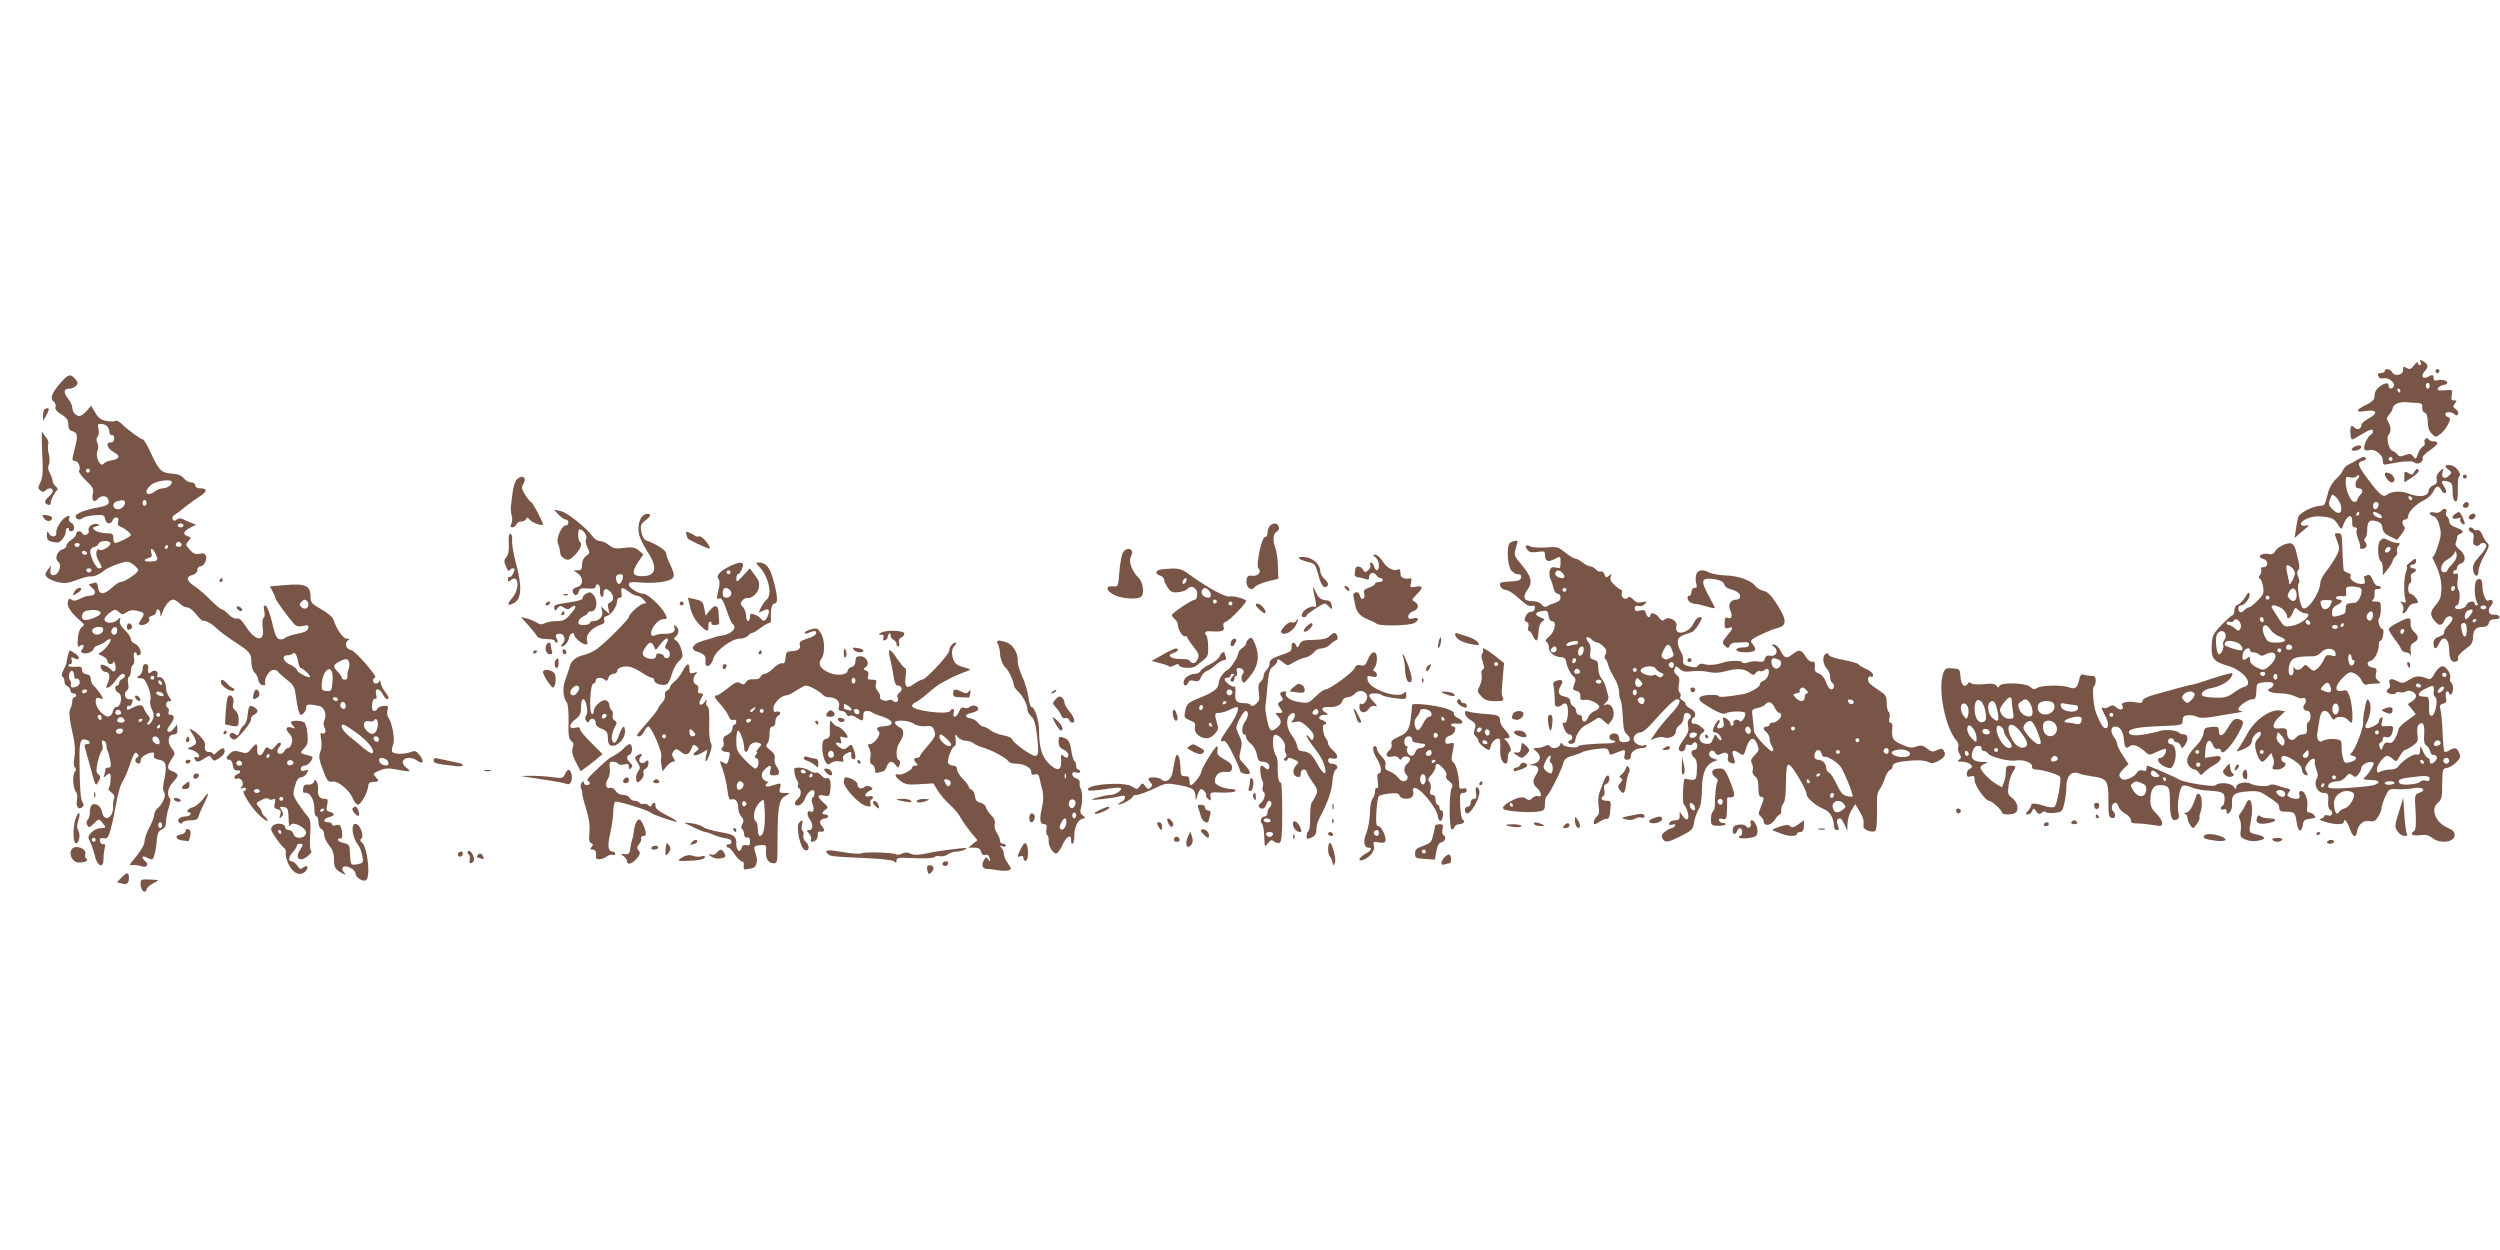 <?xml version="1.0" standalone="no"?>
<!DOCTYPE svg PUBLIC "-//W3C//DTD SVG 20010904//EN"
 "http://www.w3.org/TR/2001/REC-SVG-20010904/DTD/svg10.dtd">
<svg version="1.0" xmlns="http://www.w3.org/2000/svg"
 width="1280pt" height="640pt" viewBox="0 0 1280 640"
 preserveAspectRatio="xMidYMid meet">
<g transform="translate(0,640) scale(0.1,-0.1)"
fill="#795548" stroke="none">
<path d="M12393 4546 c4 -9 2 -16 -3 -16 -6 0 -10 6 -10 13 0 6 -9 1 -20 -13
-16 -21 -22 -23 -38 -14 -16 10 -18 9 -18 -10 1 -26 -43 -36 -56 -12 -10 18
-38 22 -38 6 0 -5 -9 -10 -20 -10 -14 0 -18 -5 -13 -16 4 -10 14 -14 29 -11
26 5 60 -25 49 -42 -9 -16 -25 -13 -25 5 0 30 -66 -7 -71 -41 -1 -5 -2 -17 -3
-24 0 -8 -20 -24 -43 -35 -56 -27 -55 -39 2 -30 57 8 62 -12 10 -40 -19 -11
-35 -25 -35 -32 0 -19 -20 -28 -33 -15 -18 18 -24 13 -23 -24 1 -19 4 -35 9
-35 4 0 25 11 47 25 22 14 44 25 50 25 14 0 13 -17 -3 -27 -17 -11 -39 -62
-31 -74 3 -5 14 -7 24 -4 28 9 70 -23 70 -52 0 -23 3 -25 33 -18 69 14 119 17
129 7 15 -15 49 4 42 22 -3 7 12 24 36 40 43 29 51 46 21 46 -11 0 -23 5 -26
10 -9 15 -27 1 -21 -16 3 -8 -1 -17 -8 -20 -8 -3 -20 -20 -26 -37 -10 -29 -12
-31 -24 -14 -11 14 -18 16 -42 7 -22 -9 -31 -8 -39 3 -5 7 -17 16 -26 19 -19
7 -33 68 -19 82 13 13 13 42 -2 66 -10 15 -9 22 5 38 9 10 17 23 17 29 0 21
31 36 68 34 20 -2 48 -4 62 -4 19 -2 24 -7 22 -23 -2 -12 4 -24 13 -27 10 -4
15 -20 15 -47 0 -27 7 -47 20 -60 20 -20 21 -20 44 -3 14 10 31 32 40 50 13
27 13 32 0 37 -8 3 -14 10 -14 16 0 13 33 13 47 -1 8 -8 13 -8 18 1 4 6 -1 17
-11 25 -15 11 -16 15 -5 29 11 14 11 16 -4 16 -14 0 -16 6 -12 28 5 27 5 27
-35 24 -31 -3 -39 -1 -36 9 3 8 14 15 26 17 12 2 22 7 22 12 0 12 -26 19 -49
13 -15 -4 -21 -1 -21 11 0 19 -5 20 -30 6 -26 -14 -37 6 -16 29 21 23 20 34
-5 50 -19 11 -21 11 -16 -3z m47 -121 c0 -8 -4 -15 -10 -15 -5 0 -10 7 -10 15
0 8 5 15 10 15 6 0 10 -7 10 -15z m-150 -25 c0 -5 -2 -10 -4 -10 -3 0 -8 5
-11 10 -3 6 -1 10 4 10 6 0 11 -4 11 -10z m-40 -350 c0 -5 -4 -10 -10 -10 -5
0 -10 5 -10 10 0 6 5 10 10 10 6 0 10 -4 10 -10z"/>
<path d="M12470 4500 c0 -5 5 -10 10 -10 6 0 10 5 10 10 0 6 -4 10 -10 10 -5
0 -10 -4 -10 -10z"/>
<path d="M310 4440 c-45 -52 -56 -81 -35 -96 8 -6 13 -18 9 -27 -3 -10 4 -22
23 -34 36 -22 43 -32 43 -61 0 -15 7 -26 19 -29 28 -7 31 -25 15 -85 -17 -66
-17 -68 0 -68 16 0 31 -34 21 -50 -4 -6 12 -28 35 -50 36 -34 41 -44 35 -69
-7 -33 7 -48 25 -26 16 20 46 19 54 -1 9 -23 -1 -32 -42 -40 -75 -13 -131 -35
-125 -50 6 -16 24 -18 38 -5 6 5 33 11 60 13 45 3 50 1 53 -19 4 -26 30 -31
38 -8 9 24 37 19 29 -5 -4 -14 -1 -22 12 -27 21 -7 53 -33 53 -43 0 -7 -65
-40 -80 -40 -6 0 -10 11 -10 25 0 22 -4 25 -37 25 -21 0 -46 7 -56 14 -16 13
-16 14 5 21 20 6 21 8 5 12 -23 6 -50 -16 -43 -34 3 -8 -2 -17 -11 -20 -9 -4
-19 -1 -21 5 -5 17 -32 15 -32 -2 0 -7 -11 -21 -25 -30 -14 -9 -25 -23 -25
-30 0 -8 -9 -16 -20 -19 -27 -7 -42 -48 -22 -63 21 -15 3 -69 -24 -69 -14 0
-18 6 -16 25 l3 25 -17 -23 c-15 -21 -15 -26 -2 -39 9 -8 34 -19 56 -24 33 -7
52 -5 96 12 30 11 61 19 68 18 18 -3 49 10 73 31 11 9 43 24 70 33 47 15 51
15 74 -1 14 -10 26 -23 29 -30 4 -12 -69 -62 -91 -62 -7 0 -28 -14 -46 -31
-40 -36 -65 -35 -69 4 -3 21 -8 27 -19 23 -8 -3 -19 -6 -25 -6 -6 0 0 -8 12
-18 26 -21 20 -42 -11 -42 -11 0 -34 -7 -50 -16 -22 -11 -34 -12 -43 -4 -10 8
-15 5 -19 -12 -6 -22 18 -57 68 -100 18 -16 19 -18 3 -30 -10 -8 -18 -31 -20
-60 -2 -37 0 -44 10 -36 17 15 28 2 13 -16 -9 -11 -8 -15 4 -20 18 -7 55 9 55
24 0 5 10 12 23 16 12 3 30 13 40 22 9 8 20 12 23 9 8 -8 -37 -64 -56 -70 -10
-3 -6 -8 13 -15 15 -6 27 -18 27 -27 0 -18 30 -21 31 -2 1 6 4 1 8 -13 10 -32
-4 -50 -21 -28 -7 9 -23 19 -35 22 -18 6 -20 4 -16 -14 3 -11 14 -20 24 -20
21 0 25 -29 9 -61 -19 -35 15 -22 41 16 13 19 30 35 37 35 17 0 15 -19 -3 -26
-8 -4 -15 -12 -15 -20 0 -8 -4 -14 -10 -14 -16 0 -12 -30 5 -36 25 -10 16 -74
-10 -74 -8 0 -15 -10 -17 -22 -2 -13 -11 -24 -21 -26 -24 -5 -67 43 -67 74 0
21 3 24 21 19 20 -7 20 -6 3 22 -10 15 -25 34 -33 41 -9 7 -16 23 -16 35 0 15
-7 23 -22 25 -15 2 -23 10 -23 22 0 16 -6 19 -35 16 -19 -1 -35 1 -35 6 0 4 5
8 11 8 6 0 9 9 6 20 -4 16 -2 18 13 10 29 -15 33 6 5 24 -13 9 -26 16 -28 16
-4 0 -16 -51 -17 -65 0 -3 -6 -18 -15 -35 -9 -18 -11 -31 -5 -35 6 -3 10 -14
10 -25 0 -10 7 -20 15 -24 8 -3 15 -12 15 -21 0 -8 7 -15 15 -15 8 0 15 -4 15
-10 0 -5 -4 -10 -10 -10 -5 0 -10 -9 -10 -21 0 -11 -4 -28 -10 -38 -9 -18 -5
-51 19 -161 5 -25 6 -64 2 -87 -5 -26 -4 -46 2 -52 7 -7 7 -14 0 -23 -13 -17
-10 -83 5 -101 7 -8 10 -27 6 -44 -7 -33 10 -53 28 -35 8 8 8 15 1 24 -11 13
-15 74 -16 219 -1 92 5 109 32 102 25 -6 28 -23 5 -23 -11 0 -13 -6 -9 -19 3
-11 15 -52 26 -93 29 -108 28 -107 44 -78 11 20 11 26 -1 35 -12 9 -13 19 -4
63 7 28 16 54 21 58 5 3 6 17 3 31 -5 19 -3 24 7 21 8 -3 14 -13 14 -24 0 -10
3 -23 6 -29 4 -5 9 -27 13 -47 6 -31 4 -38 -9 -38 -8 0 -15 -4 -15 -9 0 -5 -3
-18 -6 -28 -6 -15 -4 -16 7 -6 7 7 17 13 21 13 9 0 4 -67 -6 -77 -3 -3 3 -13
15 -21 13 -9 18 -20 13 -31 -4 -9 -6 -26 -5 -39 3 -58 -45 -85 -56 -31 -3 18
-14 34 -27 39 -25 9 -36 -4 -36 -41 0 -14 -5 -30 -11 -36 -7 -7 -8 -17 -2 -28
8 -14 12 -13 34 9 25 25 26 25 42 5 22 -26 22 -29 -8 -29 -14 0 -34 -9 -46
-21 -19 -19 -20 -24 -8 -48 7 -14 18 -46 24 -71 13 -57 45 -70 45 -18 0 18 3
43 6 56 5 16 3 22 -7 20 -7 -2 -15 5 -17 15 -3 14 1 18 19 15 19 -3 24 4 36
47 8 28 20 87 28 132 8 45 21 92 29 105 8 13 22 41 30 63 33 94 36 99 49 86 9
-9 9 -14 -2 -20 -7 -5 -10 -14 -7 -20 10 -15 26 -14 26 3 0 17 17 31 48 41 19
5 23 3 20 -11 -2 -14 5 -20 27 -24 36 -6 41 -28 26 -102 -8 -36 -8 -54 -1 -64
13 -14 -7 -61 -34 -83 -9 -8 -16 -22 -16 -32 0 -10 -11 -39 -25 -65 -14 -26
-25 -58 -25 -72 0 -16 -17 -45 -41 -75 -39 -46 -40 -49 -18 -46 13 1 32 -2 42
-6 25 -11 42 8 22 25 -22 18 -19 33 4 20 11 -5 24 -10 29 -10 10 0 21 46 26
109 2 24 10 38 25 44 15 7 21 19 21 41 0 17 7 49 14 71 9 25 11 44 5 49 -17
18 -9 54 20 85 29 31 27 40 -11 54 -23 8 -23 25 1 61 19 29 19 29 -1 56 -24
33 -17 70 13 70 14 0 18 6 17 25 l-2 26 -17 -22 c-9 -12 -21 -19 -28 -15 -8 5
-5 15 9 33 24 31 26 53 4 53 -10 0 -14 6 -11 15 4 8 2 17 -3 20 -16 10 -11 35
6 35 14 0 14 2 0 22 -9 12 -16 34 -16 48 -1 30 -20 58 -38 53 -7 -3 -10 1 -6
10 7 20 -14 31 -31 17 -15 -13 -19 -8 -16 23 1 9 -4 17 -13 17 -10 0 -16 -9
-16 -25 0 -13 -8 -29 -17 -34 -17 -10 -15 -12 16 -15 19 -1 50 -86 41 -111 -4
-10 0 -32 8 -48 11 -22 12 -34 3 -53 -6 -13 -16 -24 -22 -24 -8 0 -8 4 1 15
10 13 10 19 -2 33 -8 9 -18 25 -21 35 -8 21 -23 21 -59 3 -25 -13 -28 -13 -28
0 0 8 4 13 9 10 5 -3 12 1 15 10 9 23 8 24 -14 24 -22 0 -28 34 -9 46 6 3 9
19 5 35 -3 15 -1 31 4 34 6 3 10 17 10 30 0 13 5 27 11 31 6 3 9 19 5 35 -3
16 -1 29 4 29 6 0 10 -4 10 -10 0 -5 6 -7 14 -4 18 7 -2 52 -26 60 -10 3 -18
13 -18 22 0 9 -14 30 -31 46 -20 19 -29 36 -25 48 4 19 4 19 -14 3 -21 -19
-65 -17 -65 4 0 8 12 23 27 34 26 19 29 19 46 4 16 -15 20 -15 40 -2 14 10 31
13 49 9 43 -10 45 -14 29 -40 -20 -30 -20 -34 3 -34 21 0 44 23 34 34 -4 4 3
9 15 13 12 3 22 12 22 19 0 24 20 15 21 -8 0 -20 2 -19 11 7 13 37 37 65 55
65 7 0 22 -9 33 -20 11 -11 28 -20 39 -20 10 0 31 -16 45 -35 15 -19 30 -34
34 -33 14 3 48 -16 72 -40 14 -14 55 -44 91 -68 80 -52 86 -59 86 -107 1 -22
8 -43 16 -50 9 -7 17 -23 19 -37 2 -15 11 -26 22 -28 12 -3 17 1 14 10 -8 21
21 68 41 68 11 0 21 -3 23 -8 2 -4 22 -22 44 -40 35 -26 43 -40 47 -75 9 -68
19 -107 27 -107 13 0 31 27 28 41 -3 14 21 15 68 4 25 -6 39 -47 25 -73 -6
-11 -6 -24 0 -35 12 -20 3 -40 -13 -31 -7 5 -9 -5 -4 -31 4 -22 3 -49 -4 -65
-9 -22 -7 -38 13 -91 22 -58 26 -64 50 -61 31 4 89 -47 106 -91 6 -15 17 -27
24 -27 15 0 51 65 52 95 0 13 7 20 20 21 37 2 38 4 20 24 -17 19 -17 20 18 35
28 12 47 13 88 5 71 -14 78 -12 50 9 -48 37 6 71 56 36 30 -21 37 -3 12 28
-17 22 -24 25 -45 17 -36 -14 -92 -12 -97 3 -2 6 1 22 6 35 11 24 -6 114 -25
139 -6 7 -7 24 -4 37 5 22 3 24 -21 22 -15 -2 -29 -8 -31 -15 -2 -6 -10 -11
-17 -11 -8 0 -12 11 -10 33 2 19 8 31 15 29 9 -2 10 5 6 23 -9 34 16 34 34 0
7 -14 17 -25 22 -25 13 0 9 13 -12 40 -11 14 -20 34 -21 45 0 11 -3 14 -6 8
-7 -18 -33 -16 -33 2 0 8 4 15 10 15 19 0 -101 139 -123 142 -25 3 -35 37 -15
49 10 7 8 9 -7 9 -19 0 -54 52 -69 101 -2 9 -30 31 -60 49 -50 28 -56 35 -56
64 0 57 -25 69 -123 61 l-85 -7 14 -27 c8 -14 14 -29 14 -33 0 -8 54 -84 90
-126 16 -19 26 -22 51 -17 26 6 30 4 27 -11 -2 -14 -18 -21 -55 -29 -29 -5
-57 -15 -63 -21 -7 -7 -20 -9 -30 -7 -14 4 -23 25 -37 86 -11 46 -24 82 -32
85 -11 4 -13 -3 -8 -26 4 -17 2 -34 -4 -37 -6 -4 -7 -24 -4 -50 12 -75 -37
-70 -88 10 -19 30 -33 42 -45 38 -10 -2 -27 6 -41 21 -14 14 -29 26 -35 26 -6
0 -33 23 -60 50 -28 28 -65 60 -83 71 -39 25 -42 46 -8 55 16 4 25 13 25 25 0
10 7 19 15 19 19 0 37 34 29 55 -5 11 -14 14 -33 10 -21 -4 -32 0 -50 21 -21
24 -21 27 -6 44 15 17 15 19 -5 25 -27 9 -21 26 15 44 l29 14 -24 10 c-14 5
-33 13 -43 19 -12 6 -23 5 -32 -2 -10 -8 -15 -8 -21 1 -4 8 0 17 10 23 10 6
36 25 57 43 21 17 55 41 74 53 38 24 38 40 -1 40 -15 0 -24 6 -24 15 0 9 -9
15 -21 15 -11 0 -29 10 -38 21 -12 15 -30 22 -59 24 -55 3 -68 16 -108 102
-18 40 -37 73 -42 73 -11 0 -78 49 -109 80 -12 12 -27 19 -33 15 -6 -4 -27 -4
-46 0 -26 4 -41 15 -56 42 l-22 36 -22 -27 c-13 -14 -29 -26 -37 -26 -19 0
-37 21 -37 43 0 10 -9 30 -20 44 -27 34 -25 53 4 53 13 0 29 7 36 15 10 13 10
19 -5 35 -25 28 -35 25 -75 -20z m238 -222 c7 -7 12 -20 12 -30 0 -10 6 -17
13 -15 6 1 12 -7 12 -18 0 -12 -7 -20 -17 -20 -30 0 -20 -31 16 -51 33 -18 29
-32 -8 -40 -20 -3 -39 -10 -42 -15 -17 -29 -48 28 -35 64 6 14 5 30 -1 41 -6
11 -6 21 2 31 6 7 8 25 4 39 -5 21 -3 26 13 26 10 0 24 -5 31 -12z m-88 -228
c0 -5 -4 -10 -10 -10 -5 0 -10 5 -10 10 0 6 5 10 10 10 6 0 10 -4 10 -10z
m420 -58 c0 -15 -24 -32 -45 -32 -12 0 -30 -7 -41 -15 -45 -34 -63 -1 -18 34
26 21 104 30 104 13z m-240 -106 c0 -20 -27 -39 -45 -32 -21 7 -19 33 3 39 32
9 42 7 42 -7z m110 -1 c0 -8 -4 -15 -10 -15 -5 0 -10 7 -10 15 0 8 5 15 10 15
6 0 10 -7 10 -15z m190 -115 c0 -5 -7 -10 -15 -10 -8 0 -15 5 -15 10 0 6 7 10
15 10 8 0 15 -4 15 -10z m-375 -90 c7 -12 -41 -44 -55 -35 -19 11 -23 -27 -6
-55 20 -34 20 -40 3 -40 -18 0 -51 74 -44 94 4 9 13 16 21 16 7 0 16 7 20 15
6 17 51 21 61 5z m365 -11 c0 -5 -7 -9 -15 -9 -15 0 -20 12 -9 23 8 8 24 -1
24 -14z m-522 0 c-2 -6 -8 -10 -13 -10 -5 0 -11 4 -13 10 -2 6 4 11 13 11 9 0
15 -5 13 -11z m452 -9 c0 -5 -5 -10 -11 -10 -5 0 -7 5 -4 10 3 6 8 10 11 10 2
0 4 -4 4 -10z m-63 -37 c15 -32 12 -36 -27 -38 -34 -2 -40 10 -9 18 16 4 19
11 14 26 -9 30 8 26 22 -6z m-352 7 c3 -5 -1 -10 -9 -10 -9 0 -16 5 -16 10 0
6 4 10 9 10 6 0 13 -4 16 -10z m23 -91 c-2 -6 -8 -10 -13 -10 -5 0 -11 4 -13
10 -2 6 4 11 13 11 9 0 15 -5 13 -11z m1109 -165 c9 -23 -13 -40 -32 -24 -12
10 -13 16 -4 26 15 18 28 18 36 -2z m-1062 -54 c0 -14 -72 -42 -87 -33 -17 10
-7 42 15 46 40 8 72 3 72 -13z m13 -87 c-4 -20 -35 -30 -50 -15 -15 15 0 32
28 32 19 0 25 -5 22 -17z m72 -3 c0 -11 -7 -20 -15 -20 -15 0 -21 21 -8 33 12
13 23 7 23 -13z m926 -155 c3 -19 9 -35 13 -35 12 -1 54 -40 48 -46 -7 -8 -67
24 -67 36 0 6 -16 18 -35 27 -37 17 -45 48 -13 48 9 0 20 3 24 7 12 13 23 -1
30 -37z m262 -9 c2 -9 0 -25 -4 -34 -4 -9 -6 -25 -5 -34 1 -11 -4 -18 -13 -18
-9 0 -16 5 -16 10 0 6 -9 19 -20 30 -27 27 -25 36 8 53 33 18 46 16 50 -7z
m-86 -99 c-4 -45 -6 -48 -31 -45 -24 3 -26 6 -23 43 2 22 11 48 20 58 24 27
40 2 34 -56z m-1322 32 c0 -11 5 -17 10 -14 6 3 13 -1 17 -10 3 -10 0 -21 -8
-26 -21 -13 -42 -11 -36 5 3 7 1 18 -5 24 -12 12 -1 55 13 47 5 -4 9 -15 9
-26z m410 -9 c0 -5 -4 -10 -10 -10 -5 0 -10 5 -10 10 0 6 5 10 10 10 6 0 10
-4 10 -10z m40 -31 c0 -6 -4 -7 -10 -4 -5 3 -10 11 -10 16 0 6 5 7 10 4 6 -3
10 -11 10 -16z m-385 -39 c-3 -5 -10 -10 -16 -10 -5 0 -9 5 -9 10 0 6 7 10 16
10 8 0 12 -4 9 -10z m392 -17 c3 -7 -3 -9 -16 -6 -12 3 -21 10 -21 15 0 13 32
6 37 -9z m893 -23 c0 -5 -4 -10 -9 -10 -6 0 -13 5 -16 10 -3 6 1 10 9 10 9 0
16 -4 16 -10z m40 -36 c0 -16 -16 -19 -25 -4 -8 13 4 32 16 25 5 -4 9 -13 9
-21z m-1150 -35 c0 -5 -7 -9 -15 -9 -15 0 -20 12 -9 23 8 8 24 -1 24 -14z
m200 -9 c0 -5 -4 -10 -10 -10 -5 0 -10 5 -10 10 0 6 5 10 10 10 6 0 10 -4 10
-10z m-300 -16 c0 -8 -4 -12 -10 -9 -5 3 -10 10 -10 16 0 5 5 9 10 9 6 0 10
-7 10 -16z m118 -12 c2 -7 -6 -12 -17 -12 -21 0 -27 11 -14 24 9 9 26 2 31
-12z m92 4 c0 -3 -4 -8 -10 -11 -5 -3 -10 -1 -10 4 0 6 5 11 10 11 6 0 10 -2
10 -4z m1203 -39 c-7 -37 -30 -45 -55 -19 -25 25 -17 57 12 49 11 -3 23 -1 26
5 11 18 23 -6 17 -35z m-1113 3 c0 -5 -5 -10 -11 -10 -5 0 -7 5 -4 10 3 6 8
10 11 10 2 0 4 -4 4 -10z m1009 -35 c58 -43 92 -87 78 -101 -3 -4 -22 6 -41
22 -19 16 -52 44 -75 62 -38 30 -54 62 -32 62 5 0 36 -20 70 -45z m-1199 16
c0 -14 -18 -23 -30 -16 -6 4 -8 11 -5 16 8 12 35 12 35 0z m184 -47 c4 -9 4
-19 2 -22 -10 -9 -36 8 -36 23 0 20 26 19 34 -1z m1126 0 c0 -9 -5 -14 -12
-12 -18 6 -21 28 -4 28 9 0 16 -7 16 -16z m48 -117 c3 -14 -1 -18 -20 -15 -12
2 -24 11 -26 21 -3 14 1 18 20 15 12 -2 24 -11 26 -21z m-1158 -322 c0 -8 -4
-15 -10 -15 -5 0 -10 7 -10 15 0 8 5 15 10 15 6 0 10 -7 10 -15z m-340 -75 c0
-5 -4 -10 -10 -10 -5 0 -10 5 -10 10 0 6 5 10 10 10 6 0 10 -4 10 -10z"/>
<path d="M227 4303 c-4 -3 -7 -18 -7 -32 l1 -26 14 25 c8 14 14 28 15 33 0 9
-14 9 -23 0z"/>
<path d="M216 4083 c5 -97 3 -128 -9 -152 -13 -26 -13 -32 -1 -42 11 -9 18 -9
26 -1 16 16 38 15 38 -1 0 -7 -9 -20 -20 -30 -24 -20 -25 -33 -5 -41 9 -3 15
0 15 9 0 17 20 56 33 66 4 3 1 12 -8 19 -8 7 -15 18 -15 25 0 7 -6 25 -14 41
-10 17 -12 33 -6 44 5 9 5 33 0 54 -5 21 -6 45 -3 53 3 7 -1 21 -9 31 -9 9
-18 24 -22 32 -3 8 -3 -40 0 -107z"/>
<path d="M12050 4110 c-8 -5 -12 -12 -8 -15 9 -9 48 4 48 16 0 12 -21 11 -40
-1z"/>
<path d="M12075 4049 c-16 -10 -40 -23 -52 -28 -12 -6 -24 -18 -27 -29 -4 -10
-20 -31 -36 -45 -17 -15 -34 -44 -40 -69 -17 -66 -18 -68 -42 -68 -35 -1 -105
-36 -111 -57 -3 -10 -9 -38 -12 -63 l-7 -45 28 25 c16 14 34 28 39 33 7 6 7 8
0 7 -46 -9 -46 17 0 36 25 10 51 13 85 8 41 -5 53 -12 69 -38 18 -28 20 -29
26 -11 18 56 51 72 48 23 -1 -19 3 -28 14 -28 9 0 13 -6 9 -15 -3 -8 1 -30 9
-48 8 -19 11 -37 8 -41 -4 -3 1 -6 10 -6 22 0 31 18 17 35 -7 9 -8 15 0 20 5
3 10 21 10 38 0 47 11 58 45 49 23 -6 31 -15 33 -35 2 -19 13 -31 39 -44 l36
-17 23 29 c15 19 20 33 14 39 -15 15 -12 36 5 36 8 0 15 8 15 18 0 22 43 64
85 83 16 8 36 27 43 42 16 32 27 34 42 7 6 -11 16 -18 21 -14 6 4 4 15 -6 31
-20 30 -16 36 17 28 21 -6 25 -12 25 -44 0 -21 3 -44 7 -50 14 -23 22 -1 20
56 -1 32 2 60 6 63 18 11 -15 55 -43 58 -31 4 -35 -5 -9 -24 16 -12 16 -14 0
-30 -21 -21 -41 -9 -32 19 7 22 6 22 -15 3 -13 -12 -19 -26 -15 -40 3 -15 -1
-24 -18 -31 -13 -5 -23 -17 -23 -25 0 -32 -49 -40 -106 -16 -34 14 -84 11
-106 -6 -21 -17 -38 -3 -98 77 -56 74 -60 89 -23 97 10 2 14 8 10 14 -5 8 -16
5 -37 -7z m-3 -101 c-17 -17 -15 -48 2 -48 23 0 28 -17 11 -33 -8 -9 -15 -20
-15 -26 0 -6 -7 -11 -16 -11 -18 0 -44 58 -44 101 0 28 2 31 24 25 14 -3 28
-1 31 5 4 6 10 8 13 4 3 -3 0 -11 -6 -17z m-87 -135 c10 -41 -11 -52 -41 -22
-22 22 -24 29 -14 53 10 27 11 28 29 12 11 -10 22 -29 26 -43z m366 34 c-1
-12 -15 -9 -19 4 -3 6 1 10 8 8 6 -3 11 -8 11 -12z m-173 -34 c-5 -25 -28 -28
-28 -4 0 12 6 21 16 21 9 0 14 -7 12 -17z m-98 -43 c0 -5 -5 -10 -11 -10 -5 0
-7 5 -4 10 3 6 8 10 11 10 2 0 4 -4 4 -10z m101 -1 c11 -5 17 -14 14 -19 -6
-10 -45 9 -45 22 0 11 8 10 31 -3z"/>
<path d="M12361 3983 c-8 -15 -13 -16 -30 -5 -19 11 -21 10 -21 -18 l0 -30 40
26 c22 15 37 30 34 35 -8 13 -12 11 -23 -8z"/>
<path d="M12210 3974 c0 -16 23 -44 35 -44 18 0 20 21 3 38 -12 12 -38 17 -38
6z"/>
<path d="M12610 3960 c0 -5 5 -10 10 -10 6 0 10 5 10 10 0 6 -4 10 -10 10 -5
0 -10 -4 -10 -10z"/>
<path d="M2646 3945 c-8 -8 -18 -37 -21 -63 -3 -26 -7 -58 -9 -72 -2 -14 0
-36 4 -50 4 -14 3 -33 -2 -42 -6 -13 -5 -18 6 -18 7 0 16 7 20 15 3 8 14 15
25 15 11 0 22 6 25 13 3 9 8 8 18 -4 13 -16 68 -35 68 -24 0 14 -54 115 -61
115 -4 0 -17 16 -30 36 -18 30 -20 40 -10 56 21 33 -5 51 -33 23z"/>
<path d="M12617 3823 c-12 -11 -8 -23 8 -23 8 0 15 7 15 15 0 16 -12 20 -23 8z"/>
<path d="M12500 3785 c-8 -9 -21 -13 -36 -9 -13 3 -24 2 -24 -4 0 -5 9 -12 19
-15 13 -3 24 -20 31 -48 10 -37 9 -52 -7 -101 -10 -32 -21 -58 -26 -58 -4 0
-3 -8 2 -17 29 -56 41 -97 41 -145 -1 -44 -6 -59 -30 -87 -29 -34 -30 -51 -2
-83 20 -24 35 -23 47 5 10 23 36 30 42 11 2 -6 -8 -22 -23 -37 -14 -14 -23
-30 -20 -36 3 -5 -8 -14 -24 -20 -23 -7 -30 -16 -30 -35 0 -33 13 -33 28 -1
22 48 52 26 52 -38 0 -41 14 -62 35 -54 9 4 14 11 10 17 -5 9 15 31 59 63 11
8 18 26 18 43 0 38 14 54 48 54 19 0 29 6 33 20 3 14 14 20 32 20 17 0 25 5
22 13 -2 6 -14 11 -26 10 -29 -4 -38 23 -17 46 18 19 7 39 -14 26 -12 -8 -30
36 -30 75 0 32 -10 43 -28 31 -16 -10 -15 -92 2 -119 4 -7 2 -12 -3 -12 -6 0
-11 5 -11 10 0 18 -38 10 -43 -9 -5 -19 -57 -28 -57 -10 0 5 4 9 9 9 13 0 20
63 9 78 -6 7 -8 30 -5 51 4 31 2 38 -9 34 -8 -3 -14 0 -14 6 0 6 5 11 10 11 6
0 10 6 10 14 0 8 9 18 20 21 28 9 25 45 -7 71 -20 16 -24 25 -18 40 4 10 7 23
6 27 0 4 6 10 14 13 24 9 18 19 -20 33 -23 8 -35 19 -35 31 0 10 -5 22 -11 25
-6 4 -8 13 -5 21 8 20 -10 26 -24 9z m56 -272 c-14 -14 -26 -30 -26 -34 0 -5
-7 -9 -15 -9 -28 0 -18 48 14 64 16 9 32 23 37 33 7 16 8 15 12 -5 2 -15 -5
-32 -22 -49z m14 -122 c0 -6 -4 -13 -10 -16 -5 -3 -10 1 -10 9 0 9 5 16 10 16
6 0 10 -4 10 -9z m160 -101 c0 -5 -7 -10 -15 -10 -8 0 -15 5 -15 10 0 6 7 10
15 10 8 0 15 -4 15 -10z m-70 -17 c-1 -11 -26 -43 -34 -43 -11 0 -6 38 7 43
19 8 27 8 27 0z m20 -47 c0 -3 -4 -8 -10 -11 -5 -3 -10 -1 -10 4 0 6 5 11 10
11 6 0 10 -2 10 -4z m-50 -51 c0 -39 -14 -47 -24 -12 -9 35 -7 47 9 47 10 0
15 -11 15 -35z"/>
<path d="M2860 3765 c13 -14 29 -25 37 -25 7 0 13 -7 13 -15 0 -8 -6 -15 -13
-15 -21 0 -50 -65 -41 -91 9 -24 11 -33 13 -56 0 -7 10 -17 22 -24 18 -9 25
-7 49 16 30 29 44 62 29 71 -11 7 -12 64 -1 64 18 0 41 -35 33 -49 -5 -8 -2
-25 6 -43 14 -28 14 -31 -6 -44 -13 -10 -21 -26 -21 -45 0 -23 -4 -29 -22 -29
l-22 0 22 -16 c31 -22 29 -62 -4 -70 -15 -4 -24 -12 -22 -22 5 -24 25 -25 31
-2 4 17 12 20 46 17 30 -2 41 0 41 11 0 7 6 12 13 9 6 -2 11 -16 9 -30 -1 -14
2 -28 8 -32 5 -3 10 2 10 13 0 28 11 34 32 15 22 -20 23 -49 2 -57 -12 -5 -14
-13 -9 -33 l6 -27 -22 19 -22 20 6 -24 c7 -27 -15 -50 -45 -51 -10 0 -18 -4
-18 -10 0 -5 -14 -10 -31 -10 -24 0 -30 4 -27 18 2 9 13 21 26 27 12 5 22 13
22 17 0 5 8 8 19 8 26 0 34 55 11 82 -14 17 -20 19 -38 9 -12 -6 -21 -17 -19
-24 1 -7 -24 -15 -73 -22 -65 -9 -75 -13 -72 -28 3 -17 5 -17 16 -2 11 15 16
15 33 4 18 -11 24 -10 37 1 24 19 30 5 9 -20 -37 -45 -45 -50 -84 -50 -22 0
-49 -5 -60 -11 -15 -8 -26 -7 -42 4 -12 7 -35 17 -51 21 l-29 7 35 -39 c20
-22 40 -47 45 -56 6 -12 23 -17 51 -18 23 0 42 -4 42 -9 0 -5 5 -9 10 -9 7 0
7 6 1 19 -8 14 -7 20 2 24 32 12 51 -25 25 -51 -8 -8 -8 -12 -1 -12 14 0 34
25 37 46 3 20 26 32 26 14 0 -15 41 -49 59 -50 7 0 11 6 8 14 -13 33 21 72 75
90 11 3 15 11 12 21 -5 11 0 18 15 22 22 6 51 50 51 78 0 8 6 15 14 15 9 0 12
8 8 25 -5 30 4 31 38 5 14 -11 32 -20 41 -20 9 0 24 -9 34 -20 16 -18 16 -20
2 -20 -17 0 -77 -53 -77 -69 0 -11 -115 -127 -160 -161 -18 -14 -49 -28 -69
-33 -41 -9 -67 -30 -74 -60 -3 -12 -13 -42 -22 -66 -16 -44 -13 -93 8 -119 5
-7 9 -51 8 -98 -2 -69 1 -88 14 -98 12 -8 14 -18 7 -35 -6 -18 -2 -36 16 -72
l25 -48 26 19 c14 10 40 30 56 44 l30 25 -57 57 c-32 31 -58 63 -58 70 0 10
-7 13 -25 8 -35 -9 -33 18 2 44 22 16 28 28 28 61 0 24 4 41 11 41 16 0 28
-68 15 -84 -7 -8 -6 -17 0 -26 8 -11 12 -12 16 -2 8 20 33 14 33 -9 0 -13 10
-23 30 -30 20 -7 30 -18 31 -32 3 -47 5 -52 22 -55 27 -5 67 36 67 70 0 41
-13 34 -30 -14 -8 -24 -19 -42 -25 -41 -17 4 -17 40 0 74 15 28 15 33 2 40 -9
5 -13 17 -10 28 3 10 0 22 -6 25 -6 4 -11 15 -11 26 0 10 -7 21 -17 24 -20 8
-63 -30 -63 -56 0 -11 -4 -16 -10 -13 -15 9 -8 155 8 155 6 0 12 7 12 15 0 17
31 20 47 4 8 -8 13 -5 18 10 3 12 15 21 26 21 10 0 19 7 19 15 0 18 41 29 72
19 13 -4 39 -17 58 -30 19 -13 40 -24 47 -24 7 0 13 -6 13 -14 0 -16 41 -29
63 -20 8 3 20 26 26 50 7 25 23 56 36 68 22 20 23 27 14 59 -5 20 -17 41 -27
47 -11 6 -13 12 -6 17 20 15 23 41 7 55 -14 11 -16 11 -10 -4 8 -22 -11 -34
-48 -33 -16 1 -38 -2 -48 -7 -28 -14 -32 16 -6 51 14 19 32 31 45 31 21 0 22
2 9 28 -18 36 -89 102 -110 102 -27 0 -75 30 -75 47 0 13 10 15 68 10 37 -3
88 0 115 6 54 12 58 25 27 89 -11 23 -20 49 -20 57 0 14 -56 49 -102 64 -10 4
-20 21 -24 43 -6 33 -4 40 20 59 32 25 33 37 4 33 -30 -4 -48 -61 -35 -108 5
-19 25 -58 43 -86 53 -80 43 -124 -28 -124 -51 0 -56 18 -22 70 l28 42 -24 20
c-19 15 -33 18 -74 13 -43 -6 -56 -3 -78 14 -14 12 -35 21 -47 21 -11 0 -26 9
-34 20 -32 46 -133 127 -166 133 l-35 7 24 -25z m330 -314 c0 -17 -12 -41 -20
-41 -11 0 -21 30 -14 41 7 12 34 12 34 0z m230 -327 c0 -3 -4 -14 -10 -24 -7
-13 -6 -19 5 -24 20 -7 19 -46 0 -46 -8 0 -15 4 -15 9 0 5 -9 11 -20 14 -12 3
-20 0 -20 -8 0 -18 -21 -24 -47 -14 -27 10 -29 26 -7 57 19 28 32 28 43 1 7
-21 8 -21 30 10 20 28 41 41 41 25z m-457 -240 c10 -10 -12 -44 -28 -44 -18 0
-20 21 -3 38 13 13 22 15 31 6z m138 -157 c-13 -13 -26 -3 -16 12 3 6 11 8 17
5 6 -4 6 -10 -1 -17z"/>
<path d="M12567 3766 c-21 -16 -8 -29 19 -19 11 4 15 3 11 -4 -4 -6 0 -16 8
-23 18 -15 19 -3 3 33 -15 31 -17 31 -41 13z"/>
<path d="M224 3748 c12 -20 37 -21 43 -2 2 7 -9 14 -25 16 -27 4 -29 2 -18
-14z"/>
<path d="M12647 3763 c-12 -11 -8 -23 7 -23 8 0 16 7 20 15 5 15 -14 21 -27 8z"/>
<path d="M329 3747 c-20 -15 -44 -58 -41 -74 4 -21 -21 -27 -35 -8 -12 18 -13
17 -13 -7 0 -21 6 -28 32 -33 26 -6 34 -3 49 16 10 13 17 31 16 39 -1 8 3 16
8 17 6 0 9 -3 8 -8 -2 -5 4 -9 12 -9 20 0 19 36 -1 44 -9 4 -14 13 -10 21 7
18 -3 19 -25 2z"/>
<path d="M6502 3708 c-7 -7 -12 -22 -12 -35 0 -13 -6 -23 -14 -23 -16 0 -47
-145 -33 -159 18 -18 -1 -42 -30 -39 -24 3 -28 -1 -31 -23 -4 -35 23 -59 41
-36 7 9 37 23 67 30 l55 14 -2 65 c-1 35 -7 77 -13 92 -15 40 -12 74 7 84 10
6 14 16 10 26 -7 19 -28 21 -45 4z"/>
<path d="M12640 3690 c0 -6 7 -13 15 -16 10 -4 12 -15 9 -33 -4 -20 -1 -30 10
-34 8 -3 18 -2 21 3 10 16 35 12 35 -5 0 -8 -16 -33 -36 -54 -26 -29 -35 -47
-32 -67 4 -37 28 -44 28 -8 0 15 13 51 30 80 24 43 27 54 16 63 -8 7 -19 25
-26 42 -8 18 -18 28 -26 25 -7 -3 -16 -1 -19 4 -8 13 -25 13 -25 0z"/>
<path d="M3514 3664 c3 -8 6 -17 6 -19 0 -7 103 -56 112 -53 6 2 -2 18 -17 36
-15 18 -31 29 -36 26 -6 -3 -15 -2 -22 4 -7 5 -20 12 -31 16 -14 5 -17 2 -12
-10z"/>
<path d="M2605 3618 c2 -37 -2 -58 -12 -70 -13 -15 -14 -22 -2 -49 7 -18 15
-27 17 -21 2 7 10 12 18 12 11 0 11 -5 2 -25 -6 -13 -15 -22 -19 -19 -5 3 -9
-2 -9 -12 0 -13 3 -14 15 -4 40 33 48 -43 9 -90 -30 -35 -28 -46 7 -28 40 21
43 85 10 207 -12 45 -21 97 -19 114 2 16 -2 32 -8 34 -8 3 -11 -12 -9 -49z"/>
<path d="M11966 3631 c14 -37 14 -42 -4 -78 -11 -21 -34 -55 -51 -77 -17 -21
-31 -48 -31 -60 -1 -53 -70 -151 -91 -128 -14 14 -30 115 -20 125 6 6 5 18 -2
33 -7 17 -7 28 0 35 7 7 7 23 1 47 -5 20 -12 47 -15 60 -3 13 -12 26 -20 29
-20 8 -72 -17 -84 -39 -7 -13 -17 -18 -31 -15 -22 6 -48 -1 -48 -13 0 -4 9
-10 21 -13 25 -7 22 -43 -3 -41 -10 1 -14 -4 -11 -12 3 -8 0 -21 -6 -28 -8
-10 -8 -15 -1 -18 6 -2 13 -20 17 -41 5 -34 2 -42 -28 -72 -19 -19 -39 -35
-45 -35 -6 0 -17 -7 -24 -15 -7 -8 -16 -12 -21 -9 -14 8 -11 34 4 34 19 0 49
39 45 58 -3 13 -9 9 -23 -16 -11 -17 -27 -35 -37 -38 -11 -3 -18 -15 -18 -30
0 -13 -4 -24 -9 -24 -5 0 -30 -22 -57 -50 -43 -45 -48 -54 -50 -105 -4 -66 10
-83 83 -104 77 -22 133 -92 86 -107 -20 -6 -29 -11 -68 -39 -21 -14 -42 -19
-83 -17 -30 1 -58 5 -63 8 -18 11 5 34 39 40 62 11 112 46 112 77 0 5 -69 -15
-140 -39 -25 -9 -56 -18 -70 -20 -14 -3 -47 -11 -75 -19 -27 -8 -78 -22 -112
-31 -41 -11 -63 -22 -63 -32 0 -11 -8 -13 -35 -8 -40 8 -78 -1 -70 -15 13 -20
-7 -30 -27 -13 -16 15 -22 16 -39 6 -11 -7 -24 -10 -29 -7 -15 9 -12 -1 9 -41
20 -36 18 -68 -3 -61 -11 3 -23 25 -44 77 -14 33 -21 129 -11 136 5 3 9 16 9
30 0 19 -5 24 -24 24 -13 0 -31 3 -39 6 -11 4 -17 -4 -22 -28 -9 -40 -21 -49
-52 -37 -35 13 -140 11 -162 -3 -15 -9 -22 -8 -36 5 -21 21 -150 25 -158 5 -4
-10 -8 -10 -15 1 -8 10 -24 13 -65 8 -31 -3 -59 -1 -65 5 -6 6 -12 6 -16 -1
-16 -26 -35 -10 -38 32 -3 41 -4 42 -41 45 -32 3 -38 0 -47 -23 -30 -79 9
-281 67 -347 9 -10 13 -24 9 -33 -3 -9 0 -25 7 -36 10 -16 9 -21 -3 -29 -11
-7 -7 -10 16 -10 37 0 66 -26 40 -36 -9 -3 -16 -15 -16 -26 0 -15 5 -18 20
-13 17 5 20 2 20 -20 0 -27 55 -105 74 -105 15 -1 66 -47 66 -60 0 -11 39 -14
64 -4 25 10 19 54 -10 77 -24 18 -26 25 -20 65 3 25 13 56 21 68 20 31 19 34
-10 34 -21 0 -25 -5 -25 -29 0 -16 -4 -42 -10 -56 l-10 -26 -31 18 c-33 19
-79 68 -79 84 0 5 10 14 23 19 19 8 18 9 -14 9 -46 1 -63 19 -49 55 5 14 14
26 20 26 5 0 13 0 18 0 4 0 7 -6 7 -12 0 -7 6 -13 13 -13 7 0 16 -6 21 -13 10
-17 107 -42 140 -36 38 7 86 -10 85 -29 -1 -11 6 -17 20 -17 37 -1 120 -27
124 -38 7 -21 -17 -145 -29 -153 -7 -4 -24 -3 -38 1 -57 18 -81 20 -81 8 0 -6
-7 -20 -17 -30 -14 -16 -14 -18 -1 -18 9 0 19 8 23 18 6 16 7 16 20 -2 12 -15
17 -17 29 -7 8 7 17 8 19 4 3 -5 23 -7 45 -5 38 4 41 6 51 47 6 24 11 64 11
89 0 53 27 81 64 66 11 -5 42 -11 67 -15 77 -10 84 -20 84 -122 0 -76 2 -88
18 -91 19 -4 23 18 6 35 -13 13 -5 43 12 43 6 0 13 -9 16 -20 3 -12 18 -27 34
-36 16 -8 29 -23 29 -33 0 -13 8 -17 33 -17 17 0 53 -4 80 -8 43 -8 47 -6 47
11 0 11 -13 32 -30 48 -23 22 -30 37 -30 68 0 51 15 77 45 77 50 0 55 -7 55
-84 0 -78 9 -102 34 -93 12 5 15 14 10 32 -10 39 5 135 22 142 9 3 27 0 42 -7
15 -8 50 -15 77 -17 85 -5 95 -10 95 -43 0 -16 -4 -32 -10 -35 -16 -10 -12
-25 5 -19 10 4 15 0 15 -11 0 -15 3 -15 15 -5 9 8 15 26 13 46 -3 46 12 57 80
62 50 4 64 0 97 -22 57 -37 65 -45 65 -64 0 -14 8 -18 35 -18 43 0 47 -5 54
-55 7 -48 24 -56 31 -14 4 25 10 30 38 33 28 3 31 6 21 18 -6 8 -18 14 -26 14
-11 0 -14 7 -10 27 6 35 -11 83 -30 83 -10 0 -14 -6 -10 -20 4 -15 0 -20 -16
-20 -12 0 -28 4 -36 9 -12 8 -12 12 -2 25 11 13 9 16 -16 21 -15 4 -37 10 -49
15 -11 4 -27 5 -34 0 -15 -9 -73 -5 -95 7 -25 14 -75 4 -75 -16 -1 -14 -2 -14
-14 2 -15 19 -75 24 -93 6 -10 -10 -167 15 -188 31 -10 8 -153 70 -161 70 -2
0 -4 -7 -4 -16 0 -11 -6 -13 -19 -9 -12 4 -23 0 -28 -9 -14 -25 -65 -47 -80
-34 -18 15 -16 26 11 53 l24 23 -29 44 c-16 24 -29 50 -29 58 0 8 -7 24 -15
34 -21 28 -19 56 4 56 26 0 41 -22 45 -64 4 -44 11 -53 30 -37 16 14 44 3 81
-29 19 -18 21 -18 59 1 22 10 41 17 44 15 9 -9 -10 -46 -24 -46 -27 0 -14 -31
19 -45 30 -12 33 -12 44 8 22 40 14 107 -13 107 -8 0 -14 7 -14 15 0 8 7 15
15 15 8 0 15 -4 15 -10 0 -5 6 -10 14 -10 8 0 17 -8 21 -17 6 -17 7 -17 21 1
20 28 18 56 -4 56 -10 0 -23 5 -28 10 -12 12 -71 16 -94 8 -8 -4 -41 -11 -73
-17 -57 -10 -87 -7 -87 10 0 18 46 27 160 31 113 5 115 5 115 29 0 19 6 25 27
27 15 2 36 -2 47 -8 15 -7 39 -7 88 1 38 7 88 15 113 19 25 4 37 8 28 9 -10 0
-18 5 -18 10 0 15 51 51 71 51 18 0 20 4 23 64 1 16 9 20 44 23 30 2 42 -1 42
-11 0 -8 -8 -17 -17 -20 -28 -11 4 -26 55 -26 24 0 56 -7 73 -15 16 -9 34 -13
39 -10 14 9 23 -15 10 -30 -14 -16 -5 -35 16 -35 16 0 20 -45 4 -55 -6 -4 -10
-14 -9 -23 3 -34 -1 -42 -22 -42 -12 0 -27 -7 -34 -17 -17 -23 -45 -10 -45 22
0 25 -6 29 -47 25 -33 -2 -29 26 7 60 l30 28 -24 4 c-50 10 -133 -48 -171
-121 -14 -25 -32 -56 -41 -69 -17 -22 -17 -23 12 -12 37 14 54 29 54 47 0 22
36 57 45 43 4 -6 -2 -20 -13 -30 -13 -13 -18 -27 -15 -47 6 -36 24 -73 36 -73
5 0 17 10 27 23 l19 22 9 -25 c6 -15 6 -32 0 -42 -7 -15 -4 -18 22 -18 31 0
56 30 32 38 -16 5 -15 32 1 32 27 -1 92 -46 92 -65 0 -19 12 -35 28 -35 4 0 2
8 -4 19 -10 15 -8 23 7 44 19 27 42 30 36 7 -2 -7 2 -26 8 -41 9 -20 9 -33 1
-48 -16 -29 5 -71 36 -71 24 0 26 -6 23 -52 -1 -14 3 -29 9 -33 20 -12 13 -37
-9 -30 -11 3 -20 2 -20 -4 0 -5 -8 -11 -17 -13 -12 -3 -3 -9 22 -16 49 -15 95
-15 95 -2 0 24 17 7 30 -31 16 -45 33 -53 38 -17 6 37 33 60 63 54 22 -4 31 0
45 22 9 14 17 33 17 42 -1 8 8 35 18 58 19 42 21 44 62 41 23 -1 59 1 80 5 48
10 75 -8 35 -23 -25 -9 -26 -10 -20 -99 3 -61 1 -91 -7 -96 -25 -16 -10 -28
28 -22 30 4 44 1 64 -14 46 -37 130 -18 113 25 -3 9 -14 18 -23 22 -70 25
-103 98 -61 133 19 15 22 28 22 96 1 74 2 79 24 82 12 2 34 15 48 29 22 22 24
29 15 49 -12 27 -23 29 -51 12 -10 -7 -22 -10 -25 -6 -3 3 -7 48 -9 99 -2 52
-7 104 -11 117 -6 19 -3 24 13 29 17 4 20 10 15 34 -3 18 -1 29 6 29 6 0 11
-5 11 -11 0 -5 5 -7 10 -4 13 8 13 52 0 60 -6 4 -8 15 -5 24 3 10 -3 29 -14
42 -16 19 -23 22 -38 13 -10 -6 -24 -23 -31 -38 -9 -18 -19 -25 -29 -22 -45
18 -64 17 -97 -4 -33 -20 -37 -20 -65 -6 -31 16 -45 9 -35 -17 3 -8 1 -18 -5
-22 -6 -3 -11 -10 -11 -14 0 -13 39 -21 46 -10 3 6 13 7 22 5 10 -3 24 -1 31
4 18 11 51 -5 51 -24 0 -8 -9 -20 -21 -27 l-21 -14 21 -26 20 -26 -44 -32
c-25 -18 -45 -38 -45 -45 0 -7 -7 -27 -15 -43 -12 -23 -21 -30 -35 -26 -14 4
-22 -1 -29 -18 -8 -23 -9 -23 -17 -5 -5 13 -3 21 4 24 7 2 12 11 12 19 0 9 6
13 13 10 20 -8 34 5 38 33 4 23 1 25 -29 22 -31 -2 -32 -1 -26 24 5 19 4 25
-5 20 -6 -4 -11 -13 -11 -20 0 -15 -57 -42 -67 -32 -4 4 -2 15 4 25 18 29 26
87 15 108 -9 15 -11 15 -16 3 -8 -26 -19 -95 -17 -105 6 -24 -42 -149 -62
-162 -8 -5 -5 -9 10 -13 28 -6 18 -25 -18 -33 -24 -6 -27 -3 -34 26 -5 17 -7
44 -6 59 1 18 -3 28 -16 31 -26 7 -66 3 -82 -7 -19 -12 -33 13 -25 49 3 17 8
47 11 68 7 45 35 51 56 11 9 -17 17 -23 21 -15 10 16 51 14 66 -4 7 -8 16 -15
19 -15 11 0 5 94 -9 134 -10 31 -15 35 -36 30 -42 -11 -42 22 -1 64 33 32 38
35 62 24 14 -6 31 -23 37 -37 7 -16 17 -24 26 -20 7 3 28 5 45 5 29 1 30 2 14
14 -13 10 -16 21 -12 39 6 21 3 26 -16 29 -29 4 -37 28 -11 35 21 5 42 49 42
84 0 11 4 19 9 19 5 0 11 14 13 30 3 17 1 30 -4 30 -13 0 -27 44 -17 54 5 6 9
27 9 48 0 35 -2 38 -27 38 -18 0 -24 3 -15 8 7 5 11 19 10 33 -2 18 2 24 15
23 9 -1 17 2 17 7 0 5 -7 9 -16 9 -8 0 -20 14 -26 31 -7 20 -15 28 -25 25 -8
-3 -16 -6 -18 -6 -2 0 -1 -9 2 -20 4 -16 0 -20 -18 -20 -30 1 -63 25 -54 40 4
7 -2 14 -14 17 -12 3 -22 10 -22 17 -2 14 -6 98 -8 149 -1 30 -5 37 -21 37
-19 0 -19 -1 -4 -39z m-216 -166 c0 -19 -29 -70 -30 -52 0 9 1 4 -9 49 -5 20
-6 39 -4 42 11 10 43 -20 43 -39z m337 -77 c15 -12 -9 -72 -29 -74 -7 -1 -21
-2 -30 -3 -12 -1 -18 -9 -18 -25 0 -28 -3 -30 -42 -40 -25 -6 -28 -4 -28 19 0
17 8 29 25 37 28 12 33 28 10 28 -8 0 -15 5 -15 10 0 6 12 9 28 8 24 -3 27 0
24 23 -2 23 1 26 30 26 18 0 38 -4 45 -9z m-329 -27 c5 -33 -14 -49 -34 -29
-13 13 -14 20 -4 37 14 27 34 23 38 -8z m-138 -21 c0 -5 -4 -10 -10 -10 -5 0
-10 5 -10 10 0 6 5 10 10 10 6 0 10 -4 10 -10z m320 -16 c0 -3 -5 -14 -10 -25
-13 -23 -36 -25 -44 -3 -10 27 -7 31 24 32 17 0 30 -2 30 -4z m-252 -43 c12
-11 22 -27 22 -36 0 -22 19 -9 31 22 9 24 11 25 28 9 9 -9 25 -16 34 -16 45 0
-14 -55 -68 -64 -39 -7 -41 -6 -72 43 -18 27 -33 52 -33 55 0 13 36 4 58 -13z
m462 -30 c0 -11 -5 -23 -11 -27 -16 -9 -30 18 -17 33 15 19 28 16 28 -6z
m-560 -27 c0 -8 -4 -12 -10 -9 -5 3 -10 10 -10 16 0 5 5 9 10 9 6 0 10 -7 10
-16z m-121 -12 c6 -10 6 -24 1 -32 -7 -12 -12 -11 -28 3 -10 9 -24 17 -30 17
-7 0 -12 5 -12 11 0 6 7 9 15 6 8 -4 17 -2 20 3 9 15 23 12 34 -8z m358 -8
c-9 -9 -28 6 -21 18 4 6 10 6 17 -1 6 -6 8 -13 4 -17z m173 -4 c0 -5 -5 -10
-11 -10 -5 0 -7 5 -4 10 3 6 8 10 11 10 2 0 4 -4 4 -10z m-375 -24 c9 -14 30
-29 46 -35 43 -15 35 -31 -15 -31 -40 0 -46 3 -60 31 -25 51 -1 81 29 35z
m345 14 c0 -5 -7 -10 -15 -10 -8 0 -15 5 -15 10 0 6 7 10 15 10 8 0 15 -4 15
-10z m-576 -36 c4 -9 1 -23 -5 -30 -6 -7 -9 -19 -6 -26 5 -15 -10 -48 -22 -48
-13 0 -21 82 -10 102 12 22 35 23 43 2z m60 -44 c23 -8 38 -40 19 -40 -21 0
-83 22 -83 29 0 22 24 26 64 11z m281 -19 c7 -12 -12 -24 -25 -16 -11 7 -4 25
10 25 5 0 11 -4 15 -9z m-215 -21 c0 -5 8 -10 18 -10 10 0 23 -5 29 -11 8 -8
17 -8 31 0 54 29 72 -11 26 -54 -32 -29 -36 -30 -74 -10 -19 10 -30 23 -30 36
0 18 -2 19 -15 9 -20 -17 -29 -7 -21 25 6 24 36 36 36 15z m160 0 c0 -5 -4
-10 -10 -10 -5 0 -10 5 -10 10 0 6 5 10 10 10 6 0 10 -4 10 -10z m278 -14 c3
-16 0 -18 -22 -12 -22 5 -28 2 -38 -21 -7 -16 -21 -36 -32 -45 -20 -16 -22
-16 -42 3 -19 17 -22 18 -34 4 -15 -18 -36 -20 -44 -2 -2 6 -4 1 -3 -12 1 -13
-3 -26 -9 -28 -17 -6 -22 29 -9 62 13 29 30 34 121 35 12 0 30 10 40 21 22 25
67 22 72 -5z m82 -21 c0 -8 4 -15 10 -15 5 0 7 -7 3 -15 -3 -9 -10 -14 -17
-12 -13 4 -19 57 -5 57 5 0 9 -7 9 -15z m-442 -86 c-2 -6 -8 -10 -13 -10 -5 0
-11 4 -13 10 -2 6 4 11 13 11 9 0 15 -5 13 -11z m926 -10 c-3 -5 -10 -7 -15
-3 -5 3 -7 10 -3 15 3 5 10 7 15 3 5 -3 7 -10 3 -15z m-864 -4 c0 -8 -4 -15
-10 -15 -5 0 -10 7 -10 15 0 8 5 15 10 15 6 0 10 -7 10 -15z m273 -55 c6 -25
-2 -30 -32 -19 -23 9 -23 10 -6 29 20 22 30 19 38 -10z m462 10 c3 -5 -1 -10
-9 -10 -9 0 -16 5 -16 10 0 6 4 10 9 10 6 0 13 -4 16 -10z m66 -12 c1 -7 0
-19 -1 -27 -1 -8 3 -17 9 -20 16 -10 -1 -96 -19 -96 -11 0 -15 12 -13 48 1 29
-3 48 -10 49 -7 0 -18 2 -26 2 -27 2 -21 21 12 37 41 21 47 22 48 7z m44 -15
c-9 -8 -19 -13 -22 -9 -9 8 18 37 28 30 5 -3 2 -12 -6 -21z m-1269 -14 c3 -6
-3 -21 -15 -32 -20 -20 -22 -20 -38 -5 -13 14 -14 20 -3 32 15 18 46 21 56 5z
m-936 -36 c0 -10 3 -35 6 -55 6 -36 5 -38 -19 -38 -24 0 -47 23 -47 48 0 13
40 62 51 62 5 0 9 -8 9 -17z m-134 -60 c5 -35 3 -44 -11 -49 -25 -10 -45 21
-45 67 0 69 44 55 56 -18z m222 54 c17 -20 25 -64 13 -72 -19 -11 -52 6 -62
33 -8 21 -7 29 7 39 22 16 29 16 42 0z m-161 -47 c11 -54 4 -63 -29 -33 -18
16 -25 63 -11 76 17 18 31 3 40 -43z m290 34 c9 -24 -10 -48 -39 -52 -30 -4
-52 20 -43 48 8 26 72 29 82 4z m-439 -22 c2 -13 1 -31 -3 -40 -6 -15 -8 -15
-21 2 -21 29 -19 68 4 64 9 -2 18 -14 20 -26z m548 18 c8 0 14 -6 14 -14 0
-31 -82 -23 -88 8 -4 16 0 18 28 12 18 -3 39 -6 46 -6z m1349 -20 c0 -27 -22
-39 -31 -16 -8 22 3 49 19 43 6 -2 12 -14 12 -27z m-1155 -30 c0 -5 -4 -10
-10 -10 -5 0 -10 5 -10 10 0 6 5 10 10 10 6 0 10 -4 10 -10z m-164 -35 c-4
-12 -13 -15 -29 -11 -12 3 -30 6 -39 6 -31 0 -19 16 20 26 41 11 58 4 48 -21z
m-225 -50 c23 -60 23 -65 5 -65 -17 0 -76 65 -76 83 0 18 22 38 38 35 8 -2 23
-25 33 -53z m96 32 c19 -40 -25 -75 -55 -45 -13 13 -16 50 -5 61 15 15 50 6
60 -16z m1885 -44 c-3 -37 0 -53 11 -60 8 -4 16 -17 19 -28 2 -11 8 -20 15
-20 20 0 26 -14 13 -30 -16 -19 -30 -19 -30 0 0 8 -4 15 -10 15 -5 0 -16 15
-24 33 -14 32 -14 32 -15 5 -1 -20 -5 -25 -19 -21 -18 4 -77 -36 -95 -64 -4
-7 -22 -13 -38 -13 -17 0 -39 -5 -50 -10 -16 -9 -19 -7 -19 12 0 22 36 68 53
68 6 0 19 -7 28 -16 17 -16 20 -15 36 15 10 17 22 31 26 31 5 0 22 10 39 21
27 19 30 26 25 60 -3 21 0 42 6 48 21 21 32 4 29 -46z m-2292 -21 c0 -24 -1
-25 -20 -7 -23 21 -34 50 -24 67 11 17 44 -28 44 -60z m140 33 c0 -7 9 -24 20
-38 23 -29 26 -47 7 -47 -32 0 -78 84 -61 111 7 12 34 -8 34 -26z m89 -7 c34
-46 38 -66 17 -74 -23 -9 -52 12 -70 51 -34 72 5 89 53 23z m-161 5 c2 -8 -5
-13 -17 -13 -12 0 -21 6 -21 16 0 18 31 15 38 -3z m1992 -3 c0 -5 -4 -10 -10
-10 -5 0 -10 5 -10 10 0 6 5 10 10 10 6 0 10 -4 10 -10z m-484 -56 c-6 -16 -8
-16 -25 0 -12 11 -17 25 -14 37 l6 21 20 -20 c12 -13 17 -27 13 -38z m799 6
c3 -6 -1 -13 -10 -16 -19 -8 -30 0 -20 15 8 14 22 14 30 1z m-2265 -40 c0 -5
-4 -10 -10 -10 -5 0 -10 5 -10 10 0 6 5 10 10 10 6 0 10 -4 10 -10z m-150 -21
c0 -5 -4 -9 -10 -9 -5 0 -10 7 -10 16 0 8 5 12 10 9 6 -3 10 -10 10 -16z
m1510 11 c0 -5 -4 -10 -10 -10 -5 0 -10 5 -10 10 0 6 5 10 10 10 6 0 10 -4 10
-10z m230 -10 c0 -11 -7 -20 -15 -20 -18 0 -19 12 -3 28 16 16 18 15 18 -8z
m-1285 -20 c3 -6 -1 -13 -10 -16 -19 -8 -30 0 -20 15 8 14 22 14 30 1z m2005
-15 c0 -8 -7 -15 -15 -15 -8 0 -15 7 -15 15 0 8 7 15 15 15 8 0 15 -7 15 -15z
m-129 -8 c-1 -12 -15 -9 -19 4 -3 6 1 10 8 8 6 -3 11 -8 11 -12z m-258 -3 c6
-6 -29 -63 -48 -76 -10 -8 0 -11 45 -12 40 -2 36 -20 -6 -28 -21 -4 -81 -10
-131 -13 -76 -4 -93 -2 -93 9 0 15 21 26 52 26 11 0 28 10 38 22 15 19 20 20
34 9 14 -12 19 -11 31 5 8 10 15 24 15 31 0 21 48 41 63 27z m-1108 -72 c-21
-5 -40 12 -30 28 5 8 13 6 27 -7 18 -16 19 -18 3 -21z m915 -2 c0 -5 -4 -10
-10 -10 -5 0 -10 5 -10 10 0 6 5 10 10 10 6 0 10 -4 10 -10z m480 -7 c0 -10
-6 -14 -20 -10 -11 3 -22 1 -25 -3 -9 -15 -95 -24 -108 -11 -15 15 -3 24 46
30 85 12 107 10 107 -6z m-1350 -3 c0 -5 -2 -10 -4 -10 -3 0 -8 5 -11 10 -3 6
-1 10 4 10 6 0 11 -4 11 -10z m-125 -20 c21 -8 26 -16 23 -38 -4 -38 -43 -37
-66 1 -15 24 -15 29 -2 37 18 12 14 12 45 0z m1295 2 c0 -4 -11 -9 -25 -10
-14 -1 -25 3 -25 8 0 6 11 10 25 10 14 0 25 -4 25 -8z m-360 -12 c0 -5 -5 -10
-11 -10 -5 0 -7 5 -4 10 3 6 8 10 11 10 2 0 4 -4 4 -10z m-200 -46 c0 -18 -24
-18 -39 0 -9 11 -9 15 1 19 19 6 38 -3 38 -19z m348 7 c18 -11 -17 -75 -44
-80 -10 -2 -23 -10 -28 -18 -12 -22 -26 2 -26 44 0 48 58 80 98 54z"/>
<path d="M12186 3631 c-16 -17 -12 -96 5 -107 5 -3 9 -20 9 -37 l0 -32 25 30
c13 17 24 35 25 41 0 6 6 17 14 24 8 6 12 18 9 26 -3 8 0 21 7 29 10 12 9 15
-6 15 -11 0 -31 6 -46 14 -23 12 -28 12 -42 -3z m54 -40 c0 -12 -20 -25 -27
-18 -7 7 6 27 18 27 5 0 9 -4 9 -9z"/>
<path d="M7726 3614 c-12 -30 -6 -110 10 -132 8 -12 24 -22 35 -22 14 0 19 -6
17 -17 -2 -14 -15 -18 -52 -20 -27 -1 -51 -4 -53 -7 -11 -11 7 -36 25 -36 11
0 34 -14 53 -30 59 -52 64 -55 83 -52 13 3 17 -1 14 -15 -2 -10 -11 -17 -19
-15 -9 1 -21 -9 -27 -22 -9 -20 -8 -25 4 -30 10 -4 13 -13 9 -26 -3 -11 -2
-20 3 -20 5 0 14 -11 20 -25 17 -37 27 -31 29 17 1 27 8 47 19 55 15 11 15 13
-11 23 -32 12 -24 28 15 32 21 3 26 -2 28 -24 2 -16 9 -28 18 -28 25 0 16 -52
-13 -78 -19 -15 -24 -25 -15 -28 6 -3 12 -16 12 -29 0 -26 31 -50 65 -50 12 0
21 -8 23 -20 4 -28 24 -68 40 -80 10 -8 11 -17 2 -39 -9 -24 -8 -28 10 -33 19
-5 24 -14 21 -39 -1 -6 9 -10 21 -7 26 4 69 -16 76 -34 2 -7 -8 -17 -22 -23
-15 -5 -31 -21 -36 -35 -10 -27 -30 -26 -30 1 0 8 -7 14 -15 14 -8 0 -15 9
-15 19 0 10 -7 21 -15 25 -8 3 -15 14 -15 24 0 14 -9 21 -30 26 -32 6 -38 24
-18 56 15 24 6 34 -22 25 -16 -5 -20 -12 -16 -28 3 -12 6 -41 6 -65 0 -35 3
-42 18 -40 9 2 20 7 23 12 4 5 12 6 18 2 15 -10 10 -96 -6 -96 -16 0 -16 -2
-3 -34 5 -14 16 -26 25 -26 8 0 15 -7 15 -15 0 -8 -4 -15 -10 -15 -5 0 -10 -5
-10 -11 0 -6 8 -9 18 -7 9 2 17 8 17 13 0 28 29 72 53 82 15 7 36 19 48 28 19
14 23 14 44 -5 l24 -21 17 22 c25 34 4 94 -29 81 -15 -5 -15 -4 1 12 11 11 15
25 11 35 -3 9 -9 27 -12 41 -2 14 -12 33 -20 43 -9 10 -17 30 -18 45 -1 15 -2
32 -3 38 0 7 -11 14 -22 17 -18 5 -21 11 -16 39 3 22 -1 39 -11 51 -20 23 -7
35 16 14 10 -10 24 -17 30 -17 7 0 21 -9 32 -20 16 -16 18 -25 10 -40 -6 -11
-6 -21 -1 -24 5 -3 12 -17 15 -32 4 -14 18 -43 31 -65 14 -21 25 -54 25 -72 0
-19 3 -37 7 -40 3 -4 8 -33 10 -64 6 -93 6 -96 26 -116 22 -22 14 -37 -19 -37
-17 0 -24 6 -24 19 0 20 -17 31 -37 24 -18 -6 -16 -33 2 -33 8 0 15 -4 15 -8
0 -4 -17 -8 -37 -8 -72 -1 -153 -8 -153 -15 0 -12 -71 -4 -79 9 -7 11 -9 11
-14 -2 -7 -18 -42 -22 -52 -6 -4 7 -12 7 -25 0 -10 -5 -29 -10 -42 -10 -20 -1
-21 -2 -7 -13 36 -28 29 -59 -16 -70 -19 -4 -18 -5 2 -6 31 -1 37 -18 19 -46
-21 -32 -20 -48 4 -70 23 -21 27 -50 5 -41 -8 3 -21 -2 -30 -10 -12 -13 -19
-13 -30 -4 -18 15 -48 8 -94 -20 -23 -15 -30 -25 -23 -32 12 -12 135 -21 180
-13 29 5 32 9 32 40 0 19 5 37 10 40 13 8 75 132 84 167 5 21 15 30 49 39 23
7 47 16 52 20 6 3 36 10 68 14 53 6 59 5 64 -13 5 -19 7 -19 39 -6 45 19 47
18 42 -11 -4 -19 -1 -25 13 -25 12 0 19 7 19 20 0 21 27 40 59 40 12 0 21 5
21 11 0 5 -5 7 -10 4 -15 -9 -47 4 -54 22 -8 19 11 43 34 43 10 0 36 21 59 48
72 81 114 122 128 122 25 0 12 -30 -33 -77 -25 -27 -59 -67 -74 -90 l-29 -42
26 10 c15 5 33 7 41 4 27 -10 62 6 62 29 0 12 9 27 20 34 11 7 20 23 20 37 0
15 6 25 14 25 21 0 31 -21 16 -30 -8 -5 -11 -19 -7 -38 5 -23 -1 -39 -25 -71
-21 -30 -28 -45 -20 -53 13 -13 32 -2 32 19 0 9 6 13 15 10 8 -4 17 -2 20 3
10 17 25 11 25 -10 0 -11 -7 -20 -15 -20 -20 0 -19 -24 0 -40 12 -10 15 -28
13 -64 -3 -54 -3 -54 -61 -43 -5 1 -9 -28 -10 -66 -1 -37 1 -67 5 -67 3 0 11
-14 17 -32 14 -41 -1 -58 -23 -27 l-16 23 0 -22 c0 -17 -6 -22 -24 -22 -13 0
-26 -6 -29 -14 -4 -10 0 -12 15 -8 14 3 19 1 14 -6 -4 -7 -12 -12 -18 -12 -5
0 -20 -8 -33 -18 -17 -14 -21 -22 -13 -35 13 -23 26 -22 95 13 56 28 61 33 67
71 4 22 14 52 23 65 11 17 16 49 17 102 1 84 18 125 59 142 l22 9 -22 7 c-24
7 -30 28 -12 40 7 4 16 -1 21 -10 7 -13 13 -14 29 -6 24 14 42 3 36 -20 -3
-11 2 -21 10 -24 27 -11 31 -6 20 24 -14 37 -5 46 26 25 25 -16 25 -16 38 27
17 53 40 60 56 17 11 -28 10 -33 -13 -55 -19 -20 -22 -29 -14 -44 5 -10 7 -26
4 -35 -4 -9 1 -21 11 -29 13 -9 18 -27 18 -60 0 -32 4 -46 14 -46 17 0 16 -9
-2 -53 -13 -31 -13 -36 0 -47 8 -7 15 -18 15 -25 0 -27 36 -23 56 6 10 16 22
29 27 29 4 0 7 10 7 23 0 13 5 28 12 35 7 7 12 47 12 104 1 74 4 93 15 93 15
0 91 -128 91 -153 0 -18 49 -59 87 -74 32 -12 53 -47 53 -89 0 -11 7 -19 15
-19 11 0 12 5 5 24 -9 24 -5 36 12 36 4 0 14 -15 22 -32 l14 -33 1 37 c1 21
10 52 20 69 l20 32 20 -34 c21 -34 25 -49 22 -80 -2 -17 42 -34 60 -24 8 6 11
55 9 164 0 19 6 41 14 50 7 9 19 33 26 54 6 21 18 41 26 44 8 3 14 11 14 18 0
18 23 25 97 31 38 3 71 0 84 -7 17 -8 27 -8 48 2 39 21 47 34 32 57 -6 10 -13
11 -34 1 -22 -10 -29 -9 -51 9 -22 17 -31 18 -54 10 -22 -9 -37 -7 -75 10 -48
21 -53 31 -48 90 1 12 -3 22 -10 22 -7 0 -9 9 -5 24 3 14 2 28 -4 31 -5 3 -10
24 -10 45 0 35 -5 43 -38 64 -20 13 -43 30 -51 39 -13 17 -6 41 10 32 5 -4 9
1 9 9 0 9 -15 22 -34 30 -18 8 -36 19 -40 24 -3 6 -38 16 -77 23 -40 7 -73 18
-76 26 -4 10 -9 11 -19 2 -16 -13 -9 -56 13 -77 7 -7 13 -24 13 -37 0 -13 5
-27 10 -30 15 -9 12 -35 -4 -35 -8 0 -20 16 -26 36 -8 22 -21 39 -37 45 -19 7
-24 15 -21 37 2 21 -1 26 -14 24 -10 -1 -24 10 -34 28 -22 35 -32 37 -68 9
-30 -23 -40 -20 -61 22 -9 16 -23 29 -32 29 -15 0 -15 -1 1 -13 24 -18 11 -50
-20 -44 -16 3 -24 -2 -28 -16 -4 -15 -11 -18 -32 -14 -16 3 -39 1 -53 -4 -16
-7 -27 -6 -31 1 -6 10 -69 8 -100 -3 -31 -11 -76 -15 -95 -7 -13 4 -24 2 -30
-7 -8 -11 -19 -12 -45 -5 -29 7 -35 13 -32 32 1 13 -5 33 -13 46 -8 13 -15 34
-15 47 0 24 11 31 71 50 9 3 25 21 37 41 19 33 20 36 4 36 -10 0 -23 -14 -31
-31 -23 -53 -100 -68 -88 -16 8 28 -37 54 -60 35 -11 -9 -17 -6 -29 10 -15 22
-44 30 -44 12 0 -18 -18 -10 -23 10 -4 17 -11 19 -31 14 -20 -5 -26 -2 -26 11
0 12 6 16 20 12 11 -3 25 2 32 11 11 13 10 14 -14 9 -20 -5 -32 -2 -46 14 -12
12 -22 16 -26 10 -11 -17 -38 0 -33 20 3 11 2 19 -2 19 -5 0 -20 11 -34 24
-19 17 -25 30 -20 43 6 15 5 16 -9 5 -14 -11 -17 -10 -23 7 -3 11 -12 18 -19
15 -7 -3 -19 2 -26 11 -7 8 -19 15 -27 15 -8 0 -26 9 -40 20 -14 11 -31 20
-38 20 -7 0 -30 14 -51 31 -36 29 -43 31 -100 26 -34 -2 -69 0 -78 5 -23 13
-32 2 -15 -18 10 -12 23 -14 51 -10 32 5 38 3 38 -11 0 -35 14 -43 44 -28 37
19 36 20 36 -16 0 -28 -2 -31 -24 -25 -19 5 -26 1 -31 -15 -4 -12 -2 -31 3
-43 6 -11 13 -33 16 -48 4 -16 13 -28 21 -28 8 0 15 -8 15 -19 0 -16 -10 -23
-50 -35 -3 -1 -11 -5 -19 -10 -9 -6 -18 -3 -27 8 -8 11 -26 18 -48 18 -44 0
-53 20 -25 59 27 38 20 67 -31 128 -37 44 -39 49 -30 81 6 19 10 36 10 37 0
11 -39 0 -44 -13z m272 -146 c16 -16 15 -28 0 -28 -22 0 -41 17 -34 29 9 14
19 14 34 -1z m22 -88 c0 -5 -4 -10 -10 -10 -5 0 -10 5 -10 10 0 6 5 10 10 10
6 0 10 -4 10 -10z m60 -270 c0 -5 -6 -10 -14 -10 -8 0 -21 -3 -30 -6 -9 -3
-16 -1 -16 4 0 10 19 18 48 21 6 0 12 -3 12 -9z m480 -36 c13 -33 13 -32 -11
-44 -15 -8 -24 -8 -34 0 -11 9 -11 16 2 40 18 37 30 38 43 4z m-590 1 c0 -8
-7 -15 -15 -15 -16 0 -20 12 -8 23 11 12 23 8 23 -8z m138 -7 c-4 -27 -28 -36
-28 -10 0 20 8 32 22 32 5 0 8 -10 6 -22z m-38 -47 c0 -6 -4 -13 -10 -16 -5
-3 -10 1 -10 9 0 9 5 16 10 16 6 0 10 -4 10 -9z m1034 3 c19 -7 21 -28 3 -43
-16 -13 -37 4 -37 31 0 19 8 22 34 12z m-534 -29 c0 -8 -4 -15 -9 -15 -13 0
-22 16 -14 24 11 11 23 6 23 -9z m-93 -18 c4 -8 17 -17 27 -21 14 -5 16 -10 8
-18 -8 -8 -15 -8 -25 0 -8 7 -16 9 -20 6 -10 -11 -67 7 -67 21 0 23 64 33 77
12z m185 -14 c24 3 62 2 84 -3 30 -7 57 -6 96 5 58 15 92 11 119 -12 14 -11
18 -11 29 2 7 8 16 12 22 9 5 -3 15 -1 23 6 7 6 16 7 19 2 9 -16 -6 -51 -25
-57 -10 -4 -19 -13 -19 -21 0 -13 -56 -44 -90 -49 -86 -14 -120 -16 -120 -9 0
5 -22 7 -50 6 -56 -4 -65 -20 -26 -46 59 -38 98 -56 109 -49 19 12 95 14 102
3 3 -5 0 -19 -8 -31 -9 -12 -18 -16 -21 -10 -4 5 -13 8 -21 5 -8 -4 -13 -10
-10 -14 3 -5 1 -11 -5 -15 -5 -3 -10 1 -10 9 0 8 -10 20 -21 27 -20 10 -21 9
-15 -15 5 -19 2 -28 -9 -32 -21 -9 -30 2 -17 19 7 8 9 17 5 20 -6 7 -33 -37
-33 -54 0 -5 6 -9 13 -9 7 0 18 -9 25 -20 7 -11 8 -20 3 -20 -6 0 -14 8 -20
18 -8 15 -11 14 -20 -11 -9 -23 -16 -28 -38 -25 -33 4 -43 36 -18 55 17 12 16
14 -6 32 -13 11 -30 18 -36 16 -15 -5 -17 21 -3 30 18 11 10 35 -15 47 -14 6
-25 17 -25 24 0 6 -7 15 -16 18 -9 3 -14 13 -10 21 3 8 1 17 -5 20 -5 4 -7 22
-3 41 5 27 2 38 -11 48 -12 9 -16 19 -11 31 6 17 7 17 26 0 15 -14 30 -16 62
-12z m-572 -4 c0 -5 -7 -9 -15 -9 -15 0 -20 12 -9 23 8 8 24 -1 24 -14z m290
11 c0 -5 -4 -10 -10 -10 -5 0 -10 5 -10 10 0 6 5 10 10 10 6 0 10 -4 10 -10z
m22 -82 c-16 -16 -37 4 -28 28 6 16 8 16 23 1 13 -13 15 -19 5 -29z m-202 22
c0 -5 -7 -10 -15 -10 -8 0 -15 5 -15 10 0 6 7 10 15 10 8 0 15 -4 15 -10z
m1050 -45 c9 -10 9 -15 1 -15 -6 0 -11 -9 -11 -20 0 -25 -23 -26 -46 -3 -16
17 -16 18 7 24 13 4 20 7 16 8 -10 1 1 21 12 21 5 0 14 -7 21 -15z m-870 -10
c0 -8 -4 -15 -10 -15 -5 0 -10 7 -10 15 0 8 5 15 10 15 6 0 10 -7 10 -15z m40
-38 c0 -8 -3 -17 -7 -20 -9 -9 -34 13 -27 24 8 14 34 11 34 -4z m1071 -12 c-1
-15 -24 -12 -29 3 -3 9 2 13 12 10 10 -1 17 -7 17 -13z m-403 -31 c7 -13 16
-24 22 -24 5 0 10 -5 10 -11 0 -16 -26 -39 -44 -39 -9 0 -16 -4 -16 -10 0 -5
-7 -10 -15 -10 -8 0 -15 -4 -15 -9 0 -5 7 -14 15 -21 8 -7 15 -21 15 -31 0
-11 5 -28 12 -39 7 -10 9 -22 5 -26 -10 -10 -97 82 -97 104 0 11 -3 40 -6 65
-6 44 -6 45 24 52 17 3 36 12 42 20 15 18 35 10 48 -21z m-125 -109 c8 -19
-13 -31 -23 -14 -9 14 -4 29 10 29 4 0 10 -7 13 -15z m227 5 c0 -5 -4 -10 -10
-10 -5 0 -10 5 -10 10 0 6 5 10 10 10 6 0 10 -4 10 -10z m-502 -32 c-7 -19
-38 -22 -38 -4 0 10 9 16 21 16 12 0 19 -5 17 -12z m832 -28 c0 -5 -4 -10 -10
-10 -5 0 -10 5 -10 10 0 6 5 10 10 10 6 0 10 -4 10 -10z m150 -55 c0 -8 -4
-15 -9 -15 -13 0 -22 16 -14 24 11 11 23 6 23 -9z m110 -15 c0 -16 -44 -22
-75 -10 -31 12 -25 26 15 32 28 4 60 -8 60 -22z m-453 0 c3 -11 9 -17 14 -15
11 7 67 -28 84 -52 18 -26 66 -145 60 -151 -2 -2 -16 -1 -30 2 -20 5 -33 21
-51 60 -14 30 -31 57 -39 60 -8 3 -15 14 -15 24 0 23 -19 42 -42 42 -11 0 -18
7 -18 18 0 35 29 44 37 12z m93 10 c0 -5 -4 -10 -10 -10 -5 0 -10 5 -10 10 0
6 5 10 10 10 6 0 10 -4 10 -10z m-1483 -35 c-4 -8 -2 -17 3 -20 14 -8 13 -55
-1 -55 -6 0 -17 7 -26 15 -12 13 -13 20 -1 45 13 30 35 44 25 15z m1383 -79
c0 -3 -4 -8 -10 -11 -5 -3 -10 -1 -10 4 0 6 5 11 10 11 6 0 10 -2 10 -4z m-55
-36 c3 -5 1 -10 -4 -10 -6 0 -11 5 -11 10 0 6 2 10 4 10 3 0 8 -4 11 -10z
m125 -69 c0 -6 -4 -13 -10 -16 -5 -3 -10 1 -10 9 0 9 5 16 10 16 6 0 10 -4 10
-9z m51 -47 c11 -14 10 -18 -6 -30 -27 -20 -43 -17 -50 7 -12 35 31 53 56 23z
m-1696 -4 c3 -5 1 -10 -4 -10 -6 0 -11 5 -11 10 0 6 2 10 4 10 3 0 8 -4 11
-10z m933 -14 c3 -12 -1 -17 -10 -14 -7 3 -15 13 -16 22 -3 12 1 17 10 14 7
-3 15 -13 16 -22z"/>
<path d="M8656 2865 c4 -8 10 -12 15 -9 14 8 10 24 -6 24 -9 0 -12 -6 -9 -15z"/>
<path d="M8730 2630 c0 -5 5 -10 11 -10 5 0 7 5 4 10 -3 6 -8 10 -11 10 -2 0
-4 -4 -4 -10z"/>
<path d="M5748 3568 c-6 -13 -14 -57 -17 -98 -6 -75 -6 -75 -33 -72 -39 4 -36
-22 5 -43 37 -20 115 -26 137 -12 21 12 14 76 -11 99 -33 32 -52 84 -39 107 6
12 8 26 5 31 -11 17 -34 11 -47 -12z"/>
<path d="M7043 3546 c9 -7 17 -25 17 -40 0 -31 -16 -35 -25 -6 -3 11 -10 20
-15 20 -5 0 -7 -6 -4 -13 3 -8 -2 -20 -12 -27 -14 -12 -17 -12 -25 3 -12 21
-38 22 -40 2 -1 -8 -2 -21 -3 -27 -1 -7 8 -14 19 -14 11 -1 28 -5 38 -9 12 -5
17 -2 17 8 0 24 22 32 35 14 7 -10 17 -17 24 -17 6 0 11 -4 11 -10 0 -5 -9
-10 -20 -10 -11 0 -20 -4 -20 -9 0 -5 -14 -14 -31 -20 -24 -8 -29 -15 -24 -30
3 -11 1 -22 -5 -26 -7 -4 -14 2 -17 14 -3 14 -12 21 -22 18 -9 -2 -14 -10 -12
-18 2 -8 6 -27 9 -44 6 -38 25 -60 65 -76 18 -7 38 -17 46 -23 17 -13 166 -10
192 4 27 15 24 32 -6 24 -19 -5 -25 -2 -25 10 0 9 11 21 25 26 29 11 33 35 8
49 -16 8 -15 12 10 37 36 35 34 48 -4 40 -29 -6 -31 -4 -25 19 4 14 3 25 -1
24 -36 -6 -53 3 -53 27 0 15 -4 23 -11 19 -20 -13 -58 6 -79 40 -12 19 -29 35
-38 35 -16 -1 -15 -2 1 -14z"/>
<path d="M6650 3543 c0 -5 19 -13 42 -19 40 -9 42 -11 57 -64 14 -54 27 -73
43 -64 13 8 9 23 -12 41 -11 10 -20 27 -20 38 -1 33 -33 65 -73 72 -21 3 -37
1 -37 -4z"/>
<path d="M12339 3520 c-13 -10 -21 -19 -17 -20 4 0 3 -12 -3 -27 -11 -28 -13
-113 -3 -145 4 -14 1 -16 -13 -11 -15 6 -16 4 -5 -9 7 -8 10 -23 6 -32 -10
-26 12 -18 24 9 7 15 20 25 32 25 11 0 20 3 20 8 -1 13 -27 42 -39 42 -14 0
-15 47 -1 55 6 4 8 15 5 26 -4 12 -1 21 9 25 20 8 21 24 1 24 -8 0 -15 5 -15
10 0 6 7 10 15 10 8 0 15 7 15 15 0 19 -3 19 -31 -5z"/>
<path d="M3745 3505 c-54 -25 -80 -51 -68 -67 8 -9 9 -26 3 -53 -13 -53 -12
-55 4 -49 10 4 20 -13 36 -60 12 -36 26 -68 31 -71 27 -17 -6 -53 -54 -59 -12
-1 -29 -5 -37 -8 -8 -4 -36 -12 -62 -19 -50 -14 -67 -44 -30 -55 38 -12 47
-22 44 -49 -5 -39 29 -30 40 12 10 40 93 103 136 103 16 0 35 7 42 15 7 8 17
15 22 15 5 0 24 11 42 25 18 14 38 25 43 25 6 0 11 6 10 13 -2 58 4 87 19 87
19 0 16 41 -9 129 -16 57 -37 81 -71 81 -18 0 -18 -2 6 -27 44 -49 63 -138 33
-163 -8 -7 -21 -25 -29 -41 -14 -27 -13 -28 4 -19 31 16 42 12 35 -12 -11 -36
-25 -45 -38 -27 -7 9 -22 19 -35 23 -18 6 -22 4 -22 -13 0 -12 -4 -21 -10 -21
-5 0 -10 12 -10 27 0 14 -7 35 -16 45 -14 14 -14 20 -4 33 7 8 18 14 24 13 23
-5 55 23 61 52 5 24 1 38 -20 65 l-26 35 -34 -37 c-32 -35 -35 -36 -35 -15 0
12 4 22 8 22 12 0 32 46 25 54 -9 9 -24 6 -58 -9z m-5 -35 c0 -5 -4 -10 -10
-10 -5 0 -10 5 -10 10 0 6 5 10 10 10 6 0 10 -4 10 -10z m-3 -91 c16 -16 5
-39 -18 -39 -14 0 -19 7 -19 25 0 26 18 33 37 14z"/>
<path d="M5938 3483 c-24 -6 -23 -24 2 -30 11 -3 20 -12 20 -20 0 -8 9 -27 19
-42 16 -23 25 -26 55 -23 19 2 40 10 46 17 19 22 50 6 50 -26 0 -16 -5 -29
-11 -29 -16 0 -119 -69 -119 -79 0 -5 7 -14 15 -21 8 -7 15 -18 15 -26 0 -24
23 -64 36 -62 7 2 12 1 11 -2 -1 -3 13 -25 32 -49 29 -37 32 -45 23 -66 -8
-16 -17 -23 -27 -19 -8 3 -15 9 -15 13 0 4 -21 7 -47 7 -49 -1 -73 21 -34 31
21 5 30 23 11 23 -6 0 -36 -14 -67 -32 l-57 -32 41 -11 c23 -5 45 -13 48 -17
4 -4 16 -1 27 5 16 9 22 9 25 0 6 -15 69 -17 86 -3 7 6 24 19 38 30 22 16 26
26 25 69 -1 27 -5 53 -9 57 -13 14 -7 23 16 22 62 -4 79 1 72 22 -5 15 -1 22
13 28 19 6 102 93 102 105 0 10 -70 29 -85 23 -17 -6 -111 44 -189 101 -50 37
-65 43 -105 42 -25 -1 -54 -3 -63 -6z m136 -58 c-4 -8 -10 -15 -15 -15 -4 0
-6 7 -3 15 4 8 10 15 15 15 4 0 6 -7 3 -15z m114 -47 c16 -16 15 -38 0 -38
-23 0 -41 18 -35 34 8 19 19 20 35 4z m42 -58 c0 -5 -4 -10 -10 -10 -5 0 -10
5 -10 10 0 6 5 10 10 10 6 0 10 -4 10 -10z m80 -10 c0 -5 -4 -10 -10 -10 -5 0
-10 5 -10 10 0 6 5 10 10 10 6 0 10 -4 10 -10z"/>
<path d="M8684 3456 c-3 -14 -3 -34 1 -45 5 -15 2 -21 -9 -21 -9 0 -16 -9 -16
-20 0 -11 -4 -20 -10 -20 -17 0 -11 -27 8 -36 9 -4 20 -7 24 -6 3 1 27 -5 52
-12 25 -8 46 -12 46 -9 0 3 -13 30 -30 60 -46 83 -40 98 31 87 29 -5 43 -13
47 -26 2 -10 16 -21 31 -24 14 -4 32 -11 39 -17 18 -14 15 -37 -7 -37 -31 0
-46 -26 -32 -56 13 -29 7 -46 -14 -37 -11 4 -15 -3 -15 -27 0 -27 3 -30 20
-25 26 8 25 -1 -5 -37 -29 -34 -30 -41 -10 -58 12 -10 16 -9 21 4 3 8 16 16
27 16 12 -1 33 1 47 2 17 2 25 -2 25 -12 0 -10 -10 -15 -32 -15 -20 0 -33 -5
-33 -12 0 -16 86 -18 95 -2 4 5 0 18 -9 28 -13 14 -14 20 -4 28 20 15 100 51
130 58 50 12 47 44 -11 132 -24 36 -42 54 -62 58 -16 4 -35 15 -42 25 -20 28
-86 52 -152 54 -33 1 -70 8 -82 14 -36 20 -62 15 -69 -12z"/>
<path d="M1125 3430 c-3 -5 -1 -10 4 -10 6 0 11 5 11 10 0 6 -2 10 -4 10 -3 0
-8 -4 -11 -10z"/>
<path d="M6724 3380 c2 -14 7 -40 12 -59 4 -22 4 -32 -3 -28 -6 4 -22 1 -36
-6 -29 -13 -44 -47 -21 -47 8 0 14 4 14 9 0 8 81 61 94 61 2 0 12 -7 21 -17
16 -15 17 -15 13 8 -2 16 -10 24 -24 25 -30 2 -43 11 -59 47 -13 27 -14 28
-11 7z"/>
<path d="M6890 3385 c7 -9 15 -13 17 -11 7 7 -7 26 -19 26 -6 0 -6 -6 2 -15z"/>
<path d="M380 3369 c-11 -19 -10 -20 9 -10 27 15 36 31 17 31 -8 0 -20 -9 -26
-21z"/>
<path d="M2888 3353 c7 -3 16 -2 19 1 4 3 -2 6 -13 5 -11 0 -14 -3 -6 -6z"/>
<path d="M3534 3290 c7 -32 23 -62 44 -85 40 -41 51 -44 49 -11 -1 14 3 24 8
23 6 -1 9 -5 8 -9 -2 -5 4 -8 12 -8 25 0 30 4 27 20 -1 8 -3 27 -3 42 0 40
-19 45 -44 14 l-22 -28 -7 36 c-7 37 -10 40 -57 50 l-27 6 12 -50z"/>
<path d="M2795 3310 c-3 -5 -2 -10 4 -10 5 0 13 5 16 10 3 6 2 10 -4 10 -5 0
-13 -4 -16 -10z"/>
<path d="M3480 3310 c0 -5 5 -10 10 -10 6 0 10 5 10 10 0 6 -4 10 -10 10 -5 0
-10 -4 -10 -10z"/>
<path d="M6430 3302 c0 -8 37 -42 45 -42 10 0 4 19 -11 34 -16 17 -34 21 -34
8z"/>
<path d="M1212 3288 c5 -15 28 -23 28 -10 0 5 -7 13 -16 16 -10 4 -14 1 -12
-6z"/>
<path d="M2875 3260 c-3 -5 -1 -10 4 -10 6 0 11 5 11 10 0 6 -2 10 -4 10 -3 0
-8 -4 -11 -10z"/>
<path d="M12278 3213 c-27 -13 -48 -28 -48 -34 0 -6 13 -28 28 -48 16 -20 32
-44 35 -53 4 -10 15 -18 26 -18 11 0 22 -8 24 -17 2 -10 2 -1 0 19 -4 29 0 39
16 48 26 14 27 32 1 55 -12 11 -19 28 -18 43 4 33 -8 34 -64 5z m32 -42 c0 -6
-4 -13 -10 -16 -5 -3 -10 1 -10 9 0 9 5 16 10 16 6 0 10 -4 10 -9z"/>
<path d="M6635 3219 c-4 -6 -14 -8 -22 -5 -8 3 -24 -6 -38 -22 -19 -22 -21
-29 -9 -35 18 -10 58 16 72 48 12 25 9 35 -3 14z"/>
<path d="M650 3191 c0 -14 5 -19 15 -14 17 6 15 25 -3 31 -7 2 -12 -5 -12 -17z"/>
<path d="M6688 3191 c-10 -10 -15 -21 -11 -24 7 -8 43 21 43 35 0 13 -13 8
-32 -11z"/>
<path d="M4153 3178 c-18 -5 -33 -13 -33 -18 0 -6 11 -5 25 2 14 6 28 9 31 5
11 -11 -7 -27 -47 -38 -30 -10 -38 -16 -34 -30 7 -20 -8 -32 -44 -33 -22 -1
-27 -6 -29 -34 -2 -24 -7 -32 -17 -28 -8 3 -28 -8 -44 -24 -16 -17 -37 -30
-46 -30 -8 0 -18 -7 -21 -15 -4 -10 -17 -14 -36 -13 -19 2 -33 -4 -39 -15 -8
-13 -13 -14 -29 -5 -15 10 -25 6 -63 -25 -25 -20 -50 -37 -56 -37 -18 0 -13
-14 20 -49 17 -19 35 -45 40 -59 6 -15 15 -22 24 -18 9 3 15 0 15 -9 0 -8 -4
-15 -10 -15 -5 0 -10 -9 -10 -20 0 -12 -10 -25 -26 -32 -19 -9 -24 -17 -20
-34 4 -13 1 -26 -4 -29 -15 -9 -2 -25 21 -25 16 0 18 -5 13 -27 -9 -37 -12
-39 -33 -26 -18 11 -18 10 -1 -36 9 -27 21 -74 24 -104 6 -45 10 -55 23 -50
18 7 33 -13 33 -46 0 -14 7 -32 16 -42 12 -13 13 -22 5 -38 -7 -13 -8 -22 -1
-26 5 -3 10 -15 10 -26 0 -11 6 -19 13 -17 13 3 17 -3 17 -28 0 -11 -6 -15
-19 -11 -13 3 -21 -1 -24 -15 -8 -28 -27 -13 -27 20 0 42 -11 50 -85 62 -39 7
-77 18 -85 26 -9 7 -36 16 -60 19 -40 5 -42 4 -20 -6 66 -32 84 -39 93 -39 5
0 23 -7 40 -14 18 -8 46 -16 62 -18 19 -2 30 -9 30 -18 0 -8 -6 -14 -12 -13
-7 2 -13 -2 -13 -7 0 -6 4 -10 10 -10 5 0 20 -16 32 -35 13 -19 29 -35 36 -35
8 0 12 -9 10 -22 -2 -16 1 -22 12 -19 8 2 21 4 29 5 24 4 33 34 21 72 -14 41
-12 44 26 47 27 2 29 0 26 -32 -3 -38 12 -61 40 -61 18 0 19 8 19 108 0 176 6
216 37 235 l27 16 -29 1 c-25 0 -28 3 -22 26 6 22 4 25 -14 20 -11 -3 -29 -9
-40 -12 -11 -3 -20 -1 -20 5 0 6 6 11 13 12 6 0 2 4 -10 9 -28 11 -30 41 -5
63 26 24 33 21 26 -8 -5 -22 -3 -25 20 -25 29 0 33 16 12 46 -8 10 -12 29 -10
40 4 15 -3 28 -22 43 -21 16 -25 24 -16 33 7 7 12 29 12 50 0 27 4 38 15 38 9
0 15 9 15 25 0 14 7 28 15 31 8 4 12 10 9 16 -3 5 -12 7 -20 4 -10 -4 -14 2
-14 19 0 25 41 65 67 65 8 0 31 11 51 25 20 14 42 25 48 25 17 0 70 -29 84
-45 7 -8 21 -15 32 -15 37 0 60 -20 54 -46 -5 -19 -2 -24 13 -24 10 0 22 -7
25 -16 3 -8 11 -12 16 -9 6 4 22 0 35 -9 32 -21 35 -20 35 9 0 18 5 25 18 25
10 0 22 -3 25 -7 4 -3 29 -14 55 -22 59 -20 64 -45 10 -49 -39 -3 -46 -10 -28
-28 13 -13 -24 -64 -46 -64 -12 0 -13 -4 -3 -21 6 -12 9 -34 5 -49 -3 -19 -1
-30 9 -34 8 -3 15 -15 15 -27 0 -15 4 -19 16 -15 9 3 20 6 25 6 5 0 14 11 19
25 11 29 28 32 46 8 12 -17 13 -17 20 1 5 12 3 21 -4 24 -16 5 -15 63 2 87 26
38 27 70 4 80 -12 6 -23 16 -26 23 -6 18 68 16 96 -3 13 -10 37 -15 59 -13 32
3 38 0 47 -24 8 -23 4 -32 -32 -74 -23 -26 -42 -51 -42 -55 0 -5 -7 -9 -15 -9
-18 0 -19 -12 -3 -28 9 -9 8 -12 -5 -12 -9 0 -17 -4 -17 -10 0 -13 -58 -42
-70 -35 -5 3 -11 1 -14 -3 -3 -5 8 -18 24 -30 25 -19 39 -21 99 -17 l70 4 22
-37 c13 -20 40 -52 61 -71 21 -18 48 -50 58 -70 11 -20 35 -53 52 -74 l33 -39
-24 -19 -23 -19 30 0 c22 0 31 -6 35 -21 4 -14 11 -20 21 -16 8 3 17 -1 20 -9
9 -24 7 -31 -4 -14 -9 13 -11 13 -20 0 -17 -26 -12 -48 13 -49 12 0 39 -3 59
-7 21 -3 45 -3 54 0 13 5 13 10 -5 35 -12 16 -21 38 -21 48 0 10 -6 25 -12 32
-11 11 -10 13 5 8 9 -4 17 -2 17 3 0 6 -7 10 -15 10 -8 0 -15 7 -15 15 0 9 -7
27 -16 40 -9 14 -14 35 -11 46 4 14 -2 29 -18 45 -13 13 -25 31 -27 41 -2 9
-14 20 -28 23 -18 4 -26 14 -28 33 -2 16 -10 31 -18 34 -8 3 -14 10 -14 15 0
5 -13 23 -30 40 -16 16 -30 38 -30 49 0 12 -7 19 -20 19 -11 0 -23 6 -26 14
-6 16 21 86 34 86 5 0 7 15 5 33 -4 30 -3 31 11 13 8 -10 27 -19 43 -19 15 -1
33 -7 38 -13 6 -6 30 -17 55 -24 47 -15 114 -52 125 -70 3 -5 19 -10 35 -10
42 0 80 -20 80 -42 0 -14 5 -18 19 -13 15 4 20 -1 24 -22 3 -15 10 -44 15 -63
5 -23 4 -54 -4 -89 -13 -59 -10 -81 13 -81 11 0 14 -7 11 -25 -3 -14 -1 -28 4
-31 5 -3 8 -16 7 -27 -3 -26 21 -67 39 -67 7 0 22 21 33 46 19 43 46 56 43 20
-1 -9 2 -16 7 -16 5 0 9 15 9 34 0 49 17 87 40 93 19 5 19 6 4 18 -13 9 -15
19 -9 41 9 31 7 83 -3 99 -4 6 -5 18 -4 27 2 9 -6 19 -18 23 -11 3 -20 13 -20
21 0 11 6 13 20 9 11 -4 20 -2 20 4 0 6 -4 11 -10 11 -5 0 -10 9 -10 19 0 11
-4 22 -9 25 -5 3 -12 25 -15 48 -8 52 -15 63 -43 72 -20 7 -23 4 -23 -22 0
-21 7 -32 25 -40 14 -6 25 -18 25 -27 0 -18 -12 -19 -28 -3 -9 9 -11 3 -9 -27
3 -52 -20 -57 -64 -13 -35 36 -48 78 -49 166 0 54 -22 122 -39 122 -5 0 -12
24 -16 53 -4 28 -18 76 -32 105 -13 29 -23 63 -22 75 3 39 -23 86 -55 97 -46
16 -59 13 -46 -9 5 -11 10 -32 10 -46 0 -26 16 -65 30 -75 12 -8 40 -68 40
-84 0 -8 9 -24 21 -35 26 -24 49 -67 49 -92 0 -10 9 -27 20 -37 15 -14 23 -40
30 -102 9 -83 8 -100 -11 -100 -19 0 -109 65 -115 82 -3 10 -21 19 -47 23 -23
4 -53 16 -66 26 -13 11 -30 19 -37 19 -7 0 -19 9 -26 19 -8 10 -25 21 -38 23
-34 4 -31 22 5 28 15 3 30 11 33 17 5 18 -25 28 -42 14 -7 -6 -21 -9 -30 -5
-11 4 -19 -2 -26 -20 -11 -30 -35 -36 -27 -6 5 21 -7 28 -18 10 -13 -22 -195
2 -195 25 0 8 8 16 18 19 9 4 37 24 62 46 25 22 56 46 70 53 14 7 34 18 45 24
21 11 56 26 90 38 17 7 15 9 -15 17 -46 13 -56 22 -64 60 -4 22 -1 37 10 50
10 10 13 18 8 18 -16 0 -34 -23 -34 -41 0 -20 -120 -149 -139 -149 -6 0 -25
-10 -40 -21 -39 -29 -52 -18 -44 36 3 25 2 45 -3 45 -5 0 -22 21 -39 45 -42
63 -53 61 -36 -5 5 -19 12 -56 16 -82 4 -31 11 -48 20 -48 23 0 29 -22 11 -36
-10 -7 -15 -17 -11 -23 11 -18 -5 -34 -20 -21 -8 7 -19 9 -25 5 -15 -9 -52 4
-44 16 3 6 -2 19 -11 29 -11 12 -14 26 -10 39 5 18 2 21 -20 21 -22 0 -25 3
-20 20 4 14 1 22 -11 27 -15 5 -15 8 -2 17 24 17 5 56 -27 56 -20 0 -25 -5
-25 -24 0 -16 -7 -27 -20 -31 -11 -3 -20 -12 -20 -19 0 -22 -58 -28 -96 -10
-45 21 -58 45 -39 70 20 26 19 98 -2 132 -16 26 -21 28 -50 20z m227 -263 c0
-8 -4 -15 -10 -15 -5 0 -10 7 -10 15 0 8 5 15 10 15 6 0 10 -7 10 -15z m-20
-148 c0 -5 -7 -6 -16 -3 -9 3 -18 6 -20 6 -2 0 -4 7 -4 15 0 13 3 13 20 3 11
-7 20 -17 20 -21z m-500 -2 c-7 -9 -15 -13 -19 -10 -3 3 1 10 9 15 21 14 24
12 10 -5z m50 -5 c0 -5 -4 -10 -10 -10 -5 0 -10 5 -10 10 0 6 5 10 10 10 6 0
10 -4 10 -10z m490 -6 c0 -17 -22 -14 -28 4 -2 7 3 12 12 12 9 0 16 -7 16 -16z
m-555 -44 c-3 -5 -10 -10 -16 -10 -5 0 -9 5 -9 10 0 6 7 10 16 10 8 0 12 -4 9
-10z m-47 -83 c7 -18 12 -43 12 -55 0 -28 16 -29 23 -2 6 23 30 35 53 26 15
-6 15 -8 -1 -26 -10 -11 -15 -20 -10 -20 4 0 2 -6 -4 -14 -9 -10 -8 -15 3 -19
15 -6 12 -42 -4 -52 -5 -3 -29 16 -54 42 -42 45 -46 52 -46 101 0 60 11 67 28
19z m1049 -9 c25 -24 30 -38 11 -38 -16 0 -48 31 -48 47 0 19 10 16 37 -9z
m610 -200 c-3 -8 -6 -5 -6 6 -1 11 2 17 5 13 3 -3 4 -12 1 -19z m-591 -19 c3
-6 2 -15 -4 -21 -7 -7 -14 -3 -21 11 -10 17 -9 21 3 21 8 0 18 -5 22 -11z
m-1061 -9 c10 -16 -16 -43 -28 -31 -11 11 -2 41 12 41 5 0 13 -5 16 -10z m111
-163 c1 -71 -8 -107 -26 -107 -6 0 -10 15 -10 34 0 19 -4 38 -10 41 -17 11
-11 60 12 88 12 15 24 24 27 21 3 -3 6 -38 7 -77z m1591 67 c1 -5 -2 -16 -7
-24 -12 -20 -35 2 -26 25 6 17 27 16 33 -1z m-1685 -9 c0 -5 -5 -11 -11 -13
-6 -2 -11 4 -11 13 0 9 5 15 11 13 6 -2 11 -8 11 -13z m1688 -60 c0 -8 -4 -15
-10 -15 -5 0 -10 7 -10 15 0 8 5 15 10 15 6 0 10 -7 10 -15z m-50 -32 c0 -26
-16 -47 -29 -39 -7 5 -7 14 1 31 13 29 28 33 28 8z"/>
<path d="M4510 3160 c-13 -8 -13 -10 2 -10 12 0 15 -5 11 -16 -4 -12 -2 -15 8
-12 8 3 14 10 14 16 0 5 3 14 8 18 4 4 7 0 7 -10 0 -9 7 -19 15 -22 8 -4 15
-12 15 -20 0 -8 4 -14 9 -14 5 0 7 9 4 20 -3 12 1 22 11 26 9 3 16 12 16 20 0
17 -96 20 -120 4z"/>
<path d="M6807 3143 c-13 -13 -35 -18 -80 -19 -54 -1 -64 -4 -73 -23 -9 -18
-13 -19 -17 -7 -9 24 -27 19 -24 -6 2 -19 -6 -26 -43 -38 -59 -20 -70 -28 -70
-49 0 -10 -7 -24 -15 -31 -8 -7 -15 -20 -15 -30 0 -10 -7 -23 -15 -30 -12 -10
-14 -24 -10 -54 5 -34 3 -45 -13 -59 -13 -12 -22 -15 -27 -8 -3 6 -18 11 -33
11 -41 0 -51 11 -47 53 2 20 0 35 -5 32 -10 -6 -50 24 -50 37 0 5 7 8 15 8 8
0 15 5 15 10 0 6 5 10 12 10 9 0 9 -3 0 -12 -15 -15 -16 -28 -2 -28 6 0 10 7
10 15 0 8 4 15 9 15 5 0 7 9 4 20 -4 14 0 20 10 20 21 0 32 -19 19 -32 -12
-12 -3 -50 10 -42 5 3 23 24 39 46 33 47 38 95 14 153 -13 30 -18 35 -30 25
-8 -7 -15 -18 -15 -24 0 -6 -9 -17 -20 -24 -11 -7 -20 -19 -20 -27 0 -16 -39
-77 -53 -84 -20 -8 -47 -47 -47 -66 0 -29 -23 -47 -93 -76 -66 -26 -72 -32
-80 -75 -5 -27 -2 -31 25 -42 25 -9 30 -16 26 -36 -6 -28 25 -56 61 -56 26 0
63 39 57 59 -19 65 -19 71 5 71 13 0 37 7 53 15 15 8 33 15 38 15 18 0 -1 -48
-42 -106 -43 -61 -49 -77 -26 -68 10 4 25 -18 50 -70 20 -41 36 -79 36 -84 0
-5 11 -12 25 -14 34 -7 32 11 -4 48 -28 29 -29 33 -19 72 8 33 7 47 -6 73 -9
18 -16 37 -16 42 0 22 36 86 48 87 16 0 15 -30 -3 -54 -17 -22 -20 -66 -5 -66
6 0 10 -6 10 -14 0 -8 11 -23 24 -34 14 -10 27 -34 31 -55 6 -31 11 -37 31
-37 14 0 27 -7 31 -15 7 -21 -4 -32 -19 -17 -7 7 -16 12 -20 12 -10 0 -5 -60
6 -78 4 -7 5 -21 1 -31 -3 -11 -1 -22 5 -26 13 -8 2 -47 -17 -58 -15 -9 -8
-27 11 -27 8 0 16 9 19 20 3 11 10 20 16 20 14 0 14 -27 1 -35 -5 -3 -10 -15
-10 -26 0 -10 -6 -19 -14 -19 -18 0 -27 -25 -15 -37 6 -6 11 -35 12 -66 2 -55
2 -56 19 -35 13 18 19 20 31 10 8 -7 21 -10 28 -7 11 4 14 38 14 159 0 85 -3
152 -7 150 -10 -7 -18 33 -16 82 1 23 -3 48 -9 56 -16 18 -21 100 -7 105 19 6
56 -34 53 -59 -2 -13 0 -29 5 -37 5 -8 4 -16 -4 -21 -8 -5 -9 -10 -2 -14 6 -3
12 -1 14 6 4 10 10 10 33 0 26 -12 27 -14 10 -32 -20 -22 -16 -53 8 -58 12 -2
17 3 17 17 0 12 6 21 15 21 8 0 15 -5 15 -11 0 -6 14 -30 30 -53 32 -44 32
-49 -4 -105 -5 -8 -9 -43 -8 -77 0 -35 -3 -66 -9 -69 -5 -4 -9 -15 -9 -25 0
-17 3 -18 25 -8 18 8 25 19 25 41 0 16 6 41 14 55 41 76 66 144 68 191 2 30 9
56 17 60 18 11 5 31 -20 31 -11 0 -19 7 -19 16 0 11 6 15 20 11 32 -8 36 14 7
39 -15 13 -27 29 -27 37 0 7 -4 17 -9 23 -15 15 -24 74 -12 74 19 0 12 17 -10
23 -26 7 -16 27 14 27 20 1 20 2 5 11 -27 15 -22 31 10 29 40 -3 69 9 75 31 3
11 14 19 27 19 12 0 29 9 38 19 21 24 62 12 62 -17 0 -22 -23 -46 -33 -35 -4
3 -7 -4 -7 -16 0 -31 28 -38 47 -12 8 12 21 20 29 17 19 -7 17 1 -6 24 -11 11
-20 25 -20 30 0 13 53 13 66 1 5 -5 35 -12 67 -16 55 -7 57 -6 57 16 0 18 -3
20 -12 11 -32 -32 -180 21 -186 67 -3 21 -1 23 22 17 19 -5 26 -2 26 8 0 8 -6
16 -12 19 -10 4 -10 7 0 18 6 7 12 28 12 46 0 45 -27 44 -46 -3 -12 -30 -19
-35 -37 -30 -17 4 -25 0 -32 -16 -11 -23 -128 -108 -149 -108 -7 0 -30 -16
-50 -36 -35 -34 -40 -36 -81 -29 -46 6 -80 29 -70 46 7 10 -18 13 -28 2 -4 -3
-1 -13 5 -21 10 -11 8 -16 -6 -24 -16 -9 -16 -12 -1 -34 15 -23 14 -24 -6 -24
-22 0 -22 0 -3 -21 20 -22 13 -43 -19 -63 -13 -8 -20 -7 -26 3 -10 15 -26 100
-22 115 1 5 6 50 10 100 7 76 12 93 30 104 11 8 21 21 21 29 0 11 6 10 26 -6
26 -21 27 -21 58 -2 17 10 44 22 61 25 16 4 35 16 43 27 7 10 24 19 38 19 13
0 32 8 43 19 10 10 24 20 32 23 7 2 10 11 6 21 -8 22 -18 21 -40 0z m-497
-288 c0 -8 -7 -15 -15 -15 -8 0 -15 7 -15 15 0 8 7 15 15 15 8 0 15 -7 15 -15z
m-30 -49 c0 -3 -4 -8 -10 -11 -5 -3 -10 -1 -10 4 0 6 5 11 10 11 6 0 10 -2 10
-4z m-120 -25 c0 -6 -4 -13 -10 -16 -5 -3 -10 1 -10 9 0 9 5 16 10 16 6 0 10
-4 10 -9z m590 -26 c0 -8 -7 -15 -15 -15 -16 0 -20 12 -8 23 11 12 23 8 23 -8z
m-120 -18 c0 -7 -6 -19 -12 -26 -11 -11 -8 -12 15 -7 23 5 34 0 63 -28 26 -25
34 -40 29 -53 -6 -17 -7 -17 -21 1 -8 11 -14 15 -14 9 0 -5 15 -30 33 -54 40
-52 52 -74 61 -111 10 -44 -10 -33 -40 21 -27 50 -42 63 -79 65 -13 1 -21 9
-23 25 -2 14 -15 39 -28 56 -26 34 -32 83 -12 103 16 16 28 15 28 -1z m-425
-47 c3 -5 1 -10 -4 -10 -6 0 -11 5 -11 10 0 6 2 10 4 10 3 0 8 -4 11 -10z
m300 -490 c3 -5 -3 -10 -14 -10 -12 0 -21 5 -21 10 0 6 6 10 14 10 8 0 18 -4
21 -10z m13 -72 c-3 -7 -11 -13 -18 -13 -7 0 -15 6 -17 13 -3 7 4 12 17 12 13
0 20 -5 18 -12z"/>
<path d="M7450 3154 c1 -23 30 -41 77 -51 47 -9 50 -8 40 8 -6 9 -28 22 -50
29 -21 6 -45 14 -53 17 -8 3 -14 1 -14 -3z"/>
<path d="M7366 3114 c-4 -14 -5 -29 -2 -31 3 -3 8 7 12 21 3 15 4 29 1 32 -2
3 -8 -7 -11 -22z"/>
<path d="M6303 3115 c-8 -22 6 -33 17 -15 13 20 12 30 0 30 -6 0 -13 -7 -17
-15z"/>
<path d="M2796 3095 c-8 -21 3 -45 21 -45 10 0 13 6 9 16 -3 9 -6 22 -6 30 0
19 -16 18 -24 -1z"/>
<path d="M4371 3073 c13 -15 49 -18 49 -4 0 5 -13 11 -30 13 -24 4 -27 2 -19
-9z"/>
<path d="M7592 3078 c4 -8 2 -20 -3 -25 -6 -6 -5 -22 3 -43 8 -26 9 -35 0 -38
-7 -2 -10 -13 -6 -27 3 -13 -1 -38 -9 -55 -15 -29 -14 -32 7 -55 19 -20 33
-25 71 -25 41 0 46 2 40 18 -5 9 -7 24 -6 32 0 8 3 44 6 80 l6 65 -57 45 c-32
24 -55 37 -52 28z m78 -78 c0 -5 -4 -10 -10 -10 -5 0 -10 5 -10 10 0 6 5 10
10 10 6 0 10 -4 10 -10z"/>
<path d="M2880 3066 c0 -9 5 -16 10 -16 6 0 10 4 10 9 0 6 -4 13 -10 16 -5 3
-10 -1 -10 -9z"/>
<path d="M4320 3054 c0 -14 4 -23 9 -20 5 3 7 15 4 26 -7 28 -13 25 -13 -6z"/>
<path d="M2730 3059 c0 -5 5 -7 10 -4 6 3 10 8 10 11 0 2 -4 4 -10 4 -5 0 -10
-5 -10 -11z"/>
<path d="M3885 3060 c-3 -5 -1 -10 4 -10 6 0 11 5 11 10 0 6 -2 10 -4 10 -3 0
-8 -4 -11 -10z"/>
<path d="M6245 3040 c-4 -11 -26 -30 -50 -41 -24 -11 -46 -27 -49 -35 -3 -8
-16 -14 -28 -14 -29 -1 -58 -22 -58 -44 0 -20 16 -21 24 -1 4 11 13 14 31 9
20 -5 26 -1 34 19 6 14 19 28 29 31 11 4 32 18 46 31 15 14 34 25 43 25 10 0
13 6 9 16 -3 9 -6 18 -6 20 0 13 -20 1 -25 -16z"/>
<path d="M7185 3033 c4 -10 9 -40 9 -66 2 -30 8 -52 17 -57 23 -15 22 20 -1
83 -12 32 -24 57 -27 57 -3 0 -2 -8 2 -17z"/>
<path d="M2847 3023 c-11 -10 -8 -43 3 -43 6 0 10 11 10 25 0 26 -2 29 -13 18z"/>
<path d="M8640 3020 c0 -5 5 -10 10 -10 6 0 10 5 10 10 0 6 -4 10 -10 10 -5 0
-10 -4 -10 -10z"/>
<path d="M12326 2995 c4 -8 8 -15 10 -15 2 0 4 7 4 15 0 8 -4 15 -10 15 -5 0
-7 -7 -4 -15z"/>
<path d="M3495 2964 c-10 -20 -29 -44 -42 -54 -13 -10 -23 -23 -23 -29 0 -7
-7 -14 -15 -17 -9 -4 -13 -13 -10 -23 3 -10 -4 -27 -15 -39 -11 -11 -20 -25
-20 -29 0 -5 -25 -37 -55 -71 -60 -69 -62 -72 -42 -72 8 0 19 11 25 25 6 14
16 25 22 25 15 0 72 -132 66 -154 -3 -10 -2 -32 1 -47 l5 -29 20 25 c11 14 26
25 34 25 11 0 12 4 2 19 -9 15 -9 23 1 35 12 14 16 14 38 -4 27 -21 42 -15 56
24 6 15 10 16 23 5 14 -12 14 -14 -2 -26 -29 -21 -6 -28 27 -9 l31 18 -7 -33
c-9 -43 5 -31 21 18 8 23 10 41 4 48 -5 7 -9 38 -9 71 2 93 0 112 -10 119 -6
3 -7 13 -4 23 4 13 2 13 -10 -3 -19 -25 -36 -11 -19 15 16 26 15 30 -4 30 -10
0 -13 6 -9 19 3 12 0 21 -10 25 -18 7 -20 37 -2 55 10 11 8 12 -10 6 -20 -5
-23 -3 -23 19 0 36 -12 32 -35 -10z m65 -325 c0 -5 -7 -9 -15 -9 -9 0 -15 9
-15 21 0 18 2 19 15 9 8 -7 15 -16 15 -21z m-150 -9 c0 -5 -4 -10 -10 -10 -5
0 -10 5 -10 10 0 6 5 10 10 10 6 0 10 -4 10 -10z"/>
<path d="M3700 2984 c0 -8 5 -12 10 -9 6 3 10 10 10 16 0 5 -4 9 -10 9 -5 0
-10 -7 -10 -16z"/>
<path d="M7311 2991 c-7 -5 -11 -15 -9 -22 3 -10 8 -7 17 9 13 24 12 26 -8 13z"/>
<path d="M2780 2958 c0 -14 42 -78 51 -78 13 0 19 51 9 70 -12 22 -60 28 -60
8z"/>
<path d="M7281 2914 c0 -11 3 -14 6 -6 3 7 2 16 -1 19 -3 4 -6 -2 -5 -13z"/>
<path d="M1132 2903 c4 -20 56 -49 66 -38 4 4 1 10 -7 13 -7 2 -21 13 -29 23
-21 24 -35 24 -30 2z"/>
<path d="M6621 2880 c-13 -11 -19 -20 -15 -21 5 0 24 -2 42 -5 26 -3 32 0 32
15 0 10 -7 22 -16 25 -19 7 -15 9 -43 -14z"/>
<path d="M1298 2845 c-6 -27 -1 -30 21 -16 8 5 11 16 8 25 -9 24 -24 19 -29
-9z"/>
<path d="M4880 2850 c0 -16 7 -20 35 -20 19 0 38 -1 43 -2 4 -2 8 8 10 22 2
19 1 21 -7 11 -8 -12 -14 -13 -36 -3 -36 17 -45 15 -45 -8z"/>
<path d="M5390 2860 c-9 -6 -10 -10 -3 -10 6 0 15 5 18 10 8 12 4 12 -15 0z"/>
<path d="M7381 2856 c4 -4 21 -11 38 -16 24 -7 31 -6 28 3 -2 7 -19 13 -38 15
-19 2 -31 1 -28 -2z"/>
<path d="M692 2829 c2 -7 10 -15 17 -17 8 -3 12 1 9 9 -2 7 -10 15 -17 17 -8
3 -12 -1 -9 -9z"/>
<path d="M1166 2831 c-3 -5 -8 -39 -10 -75 l-4 -65 30 -6 c33 -8 39 -5 40 21
1 29 -5 48 -21 60 -8 6 -11 18 -8 28 11 29 -12 62 -27 37z"/>
<path d="M5405 2820 c-18 -20 -18 -21 2 -43 11 -12 23 -30 27 -41 3 -10 12
-16 20 -13 8 3 17 -1 20 -9 3 -8 10 -14 16 -14 18 0 11 27 -15 58 -14 17 -25
37 -25 45 0 8 -6 20 -13 26 -11 8 -18 6 -32 -9z"/>
<path d="M7460 2808 c0 -7 11 -18 25 -25 20 -9 25 -8 25 3 0 8 -7 14 -15 14
-8 0 -15 5 -15 10 0 6 -4 10 -10 10 -5 0 -10 -6 -10 -12z"/>
<path d="M7230 2791 c-10 -125 -16 -140 -71 -164 -31 -14 -39 -22 -34 -36 3
-10 -1 -24 -10 -31 -25 -21 -19 -41 11 -34 17 4 29 2 35 -7 8 -12 10 -12 18 0
9 14 41 9 41 -7 0 -5 -7 -15 -15 -22 -18 -15 -20 -41 -4 -57 13 -13 4 -33 -16
-33 -8 0 -20 9 -28 20 -7 10 -26 24 -41 30 -22 8 -27 15 -23 31 4 14 -2 29
-19 46 -13 13 -24 30 -24 38 0 8 -4 15 -10 15 -16 0 -11 -33 10 -65 22 -33 27
-75 9 -75 -8 0 -9 -13 -5 -41 4 -26 3 -38 -4 -34 -6 3 -10 -4 -10 -17 0 -13
-6 -30 -12 -36 -7 -7 -14 -40 -14 -75 -1 -34 -9 -80 -18 -101 -18 -42 -13 -76
10 -76 23 0 16 -14 -16 -32 -32 -18 -41 -41 -12 -31 36 13 63 46 57 72 -6 22
-4 23 24 18 19 -4 31 -2 34 6 7 19 -20 77 -36 77 -11 0 -13 15 -10 72 2 40 8
77 13 82 4 4 29 11 54 13 36 4 47 2 52 -11 8 -21 60 -21 68 0 3 9 4 20 1 24
-3 5 -1 11 4 15 23 13 116 -97 123 -145 1 -14 8 -24 13 -23 14 3 19 53 6 53
-6 0 -11 7 -11 15 0 8 -4 15 -10 15 -5 0 -10 11 -10 25 0 16 -6 25 -16 25 -12
0 -15 6 -10 26 4 15 2 32 -5 40 -10 12 -8 19 10 37 11 13 21 31 21 40 0 24 13
21 39 -7 14 -14 20 -30 16 -37 -5 -7 1 -19 15 -29 18 -14 20 -20 12 -37 -13
-23 -13 -201 0 -209 4 -3 11 2 14 10 3 9 14 16 24 16 21 0 36 16 20 22 -6 2
-12 34 -14 71 -3 60 -1 67 15 67 11 0 19 6 19 14 0 9 -7 12 -19 9 -15 -4 -20
0 -20 13 1 45 -15 110 -29 120 -12 8 -12 19 -4 57 9 46 9 47 -14 41 -19 -5
-24 -2 -24 14 0 13 9 22 25 26 24 6 37 46 15 46 -5 0 -10 4 -10 10 0 5 14 7
31 5 35 -4 36 14 1 30 -12 5 -20 15 -18 22 3 7 -16 18 -49 28 -58 16 -165 27
-165 16z m84 -27 c20 -8 21 -34 2 -34 -7 0 -21 -16 -30 -35 -20 -41 -33 -44
-42 -10 -4 17 -1 32 10 44 9 10 16 23 16 29 0 13 19 16 44 6z m81 -44 c3 -5 1
-10 -4 -10 -6 0 -11 5 -11 10 0 6 2 10 4 10 3 0 8 -4 11 -10z m-33 -85 c0 -5
-5 -11 -11 -13 -6 -2 -11 4 -11 13 0 9 5 15 11 13 6 -2 11 -8 11 -13z m-132
-20 c0 -8 6 -16 13 -16 6 -1 17 -2 22 -4 6 -1 16 -3 23 -3 19 -3 4 -22 -17
-22 -10 0 -21 -9 -24 -20 -3 -11 -12 -20 -20 -20 -16 0 -30 27 -21 41 3 5 0 9
-5 9 -12 0 -15 33 -4 43 12 13 33 7 33 -8z m100 -70 c0 -8 -7 -15 -15 -15 -16
0 -20 12 -8 23 11 12 23 8 23 -8z m20 -39 c0 -3 -4 -8 -10 -11 -5 -3 -10 -1
-10 4 0 6 5 11 10 11 6 0 10 -2 10 -4z m-50 -96 c0 -10 -5 -22 -10 -25 -13 -8
-24 20 -16 41 8 20 26 9 26 -16z m-240 -275 c0 -8 -4 -15 -9 -15 -13 0 -22 16
-14 24 11 11 23 6 23 -9z"/>
<path d="M1275 2778 c-3 -7 -7 -28 -8 -47 -2 -19 -11 -39 -19 -45 -8 -6 -18
-21 -22 -34 -6 -19 -10 -21 -22 -11 -10 8 -18 9 -25 2 -7 -7 -4 -14 7 -24 15
-12 21 -8 60 36 24 28 42 56 39 62 -2 7 5 17 15 23 25 14 25 26 0 40 -15 8
-21 8 -25 -2z"/>
<path d="M12207 2771 c-17 -6 -17 -8 6 -18 26 -12 37 -8 37 14 0 14 -15 16
-43 4z"/>
<path d="M4241 2757 c-17 -17 -13 -27 8 -27 25 0 32 12 16 27 -9 8 -15 9 -24
0z"/>
<path d="M6007 2764 c-8 -14 3 -54 14 -54 11 0 11 17 0 44 -4 11 -10 15 -14
10z"/>
<path d="M6935 2753 c4 -10 10 -26 12 -35 3 -10 9 -18 14 -18 12 0 12 2 -7 38
-16 34 -31 45 -19 15z"/>
<path d="M7501 2745 c2 -10 13 -23 24 -29 29 -16 34 -27 25 -52 -6 -16 -5 -26
6 -34 7 -7 14 -18 14 -25 0 -11 41 -45 54 -45 2 0 7 11 10 24 6 23 33 42 44
31 3 -3 5 -26 3 -51 -2 -43 11 -74 30 -74 5 0 9 13 9 29 0 16 5 31 11 33 13 4
-5 47 -25 60 -7 5 -4 8 7 8 24 0 21 12 -8 44 -14 15 -25 36 -25 46 0 26 -9 30
-77 35 -32 2 -69 7 -82 11 -19 6 -22 4 -20 -11z m80 -88 c-13 -13 -26 -3 -16
12 3 6 11 8 17 5 6 -4 6 -10 -1 -17z m44 -17 c-5 -8 -11 -8 -17 -2 -6 6 -7 16
-3 22 5 8 11 8 17 2 6 -6 7 -16 3 -22z m-10 -40 c3 -5 -1 -10 -9 -10 -9 0 -16
5 -16 10 0 6 4 10 9 10 6 0 13 -4 16 -10z"/>
<path d="M7746 2744 c-8 -21 -8 -21 10 -28 19 -7 44 10 44 30 0 19 -46 18 -54
-2z"/>
<path d="M7927 2733 c-3 -5 -2 -26 2 -48 8 -42 17 -29 20 28 1 25 -12 37 -22
20z"/>
<path d="M4290 2720 c0 -15 21 -23 32 -12 6 6 2 11 -11 15 -12 3 -21 1 -21 -3z"/>
<path d="M5390 2728 c0 -14 33 -68 41 -68 17 0 9 25 -16 49 -14 13 -25 21 -25
19z"/>
<path d="M11430 2708 c-6 -7 -20 -28 -31 -46 -20 -35 -39 -35 -39 -1 0 17 -6
20 -37 17 -34 -3 -38 -6 -41 -33 -2 -16 -17 -43 -34 -60 -48 -49 -60 -78 -42
-104 8 -11 21 -21 29 -21 8 0 18 -7 23 -16 8 -15 11 -15 30 4 12 12 35 28 51
37 17 8 31 23 31 32 0 13 -7 14 -41 9 l-40 -6 3 42 c3 48 24 61 38 24 6 -16
15 -24 24 -20 8 3 16 -1 18 -11 5 -26 53 24 90 92 24 44 27 58 16 64 -19 12
-35 11 -48 -3z m-170 -158 c0 -5 -4 -10 -10 -10 -5 0 -10 5 -10 10 0 6 5 10
10 10 6 0 10 -4 10 -10z m4 -71 c-3 -5 -10 -7 -15 -3 -5 3 -7 10 -3 15 3 5 10
7 15 3 5 -3 7 -10 3 -15z"/>
<path d="M1490 2702 c0 -4 6 -14 13 -21 10 -11 9 -13 -6 -7 -31 10 -40 -4 -17
-29 15 -16 19 -29 14 -49 -3 -14 -12 -26 -19 -26 -7 0 -15 -7 -19 -15 -7 -18
-36 -20 -36 -2 0 7 5 18 12 25 6 6 8 15 4 19 -4 4 -16 -3 -26 -17 -15 -19 -21
-22 -32 -12 -12 10 -17 7 -27 -14 -14 -32 -37 -26 -34 10 2 33 -6 33 -32 1
-18 -23 -24 -24 -54 -15 -28 8 -38 7 -53 -7 -22 -19 -23 -33 -4 -33 9 0 16
-12 18 -27 2 -20 8 -28 21 -27 21 2 23 -12 2 -20 -8 -3 -15 -10 -15 -17 0 -6
7 -9 15 -5 20 7 38 -27 22 -43 -9 -10 -8 -11 6 -6 10 4 17 2 17 -4 0 -6 -5
-11 -10 -11 -18 0 43 -95 83 -129 20 -18 37 -29 37 -23 0 5 -7 15 -15 22 -8 7
-15 17 -15 23 0 6 -7 18 -16 28 -15 16 -14 19 15 33 18 10 32 12 36 6 3 -5 13
-6 22 -3 13 5 15 2 10 -19 -6 -21 -3 -27 14 -31 16 -4 19 -10 14 -29 -6 -19
-5 -21 6 -10 11 10 11 16 1 33 -12 19 -11 20 10 17 19 -2 23 -9 25 -43 2 -59
3 -61 11 -48 13 20 83 -17 79 -42 -3 -29 -56 -34 -64 -6 -3 12 -14 21 -24 21
-11 0 -19 6 -19 14 0 21 -47 26 -64 7 -13 -14 -11 -21 16 -61 17 -25 36 -48
43 -52 7 -5 11 -16 8 -27 -2 -10 5 -37 16 -59 23 -46 61 -60 86 -32 18 20 8
35 -13 18 -12 -10 -17 -9 -30 10 -8 12 -21 22 -28 22 -20 0 -17 23 6 48 11 12
20 26 20 32 0 5 7 10 15 10 19 0 19 -5 -1 -35 -16 -25 -12 -45 9 -45 19 1 61
37 50 43 -6 4 -8 37 -5 82 4 65 2 79 -15 98 -10 12 -32 41 -47 64 -27 41 -28
45 -16 88 9 32 18 45 31 45 10 0 23 9 30 21 10 19 8 20 -10 14 -15 -5 -21 -2
-21 9 0 9 8 16 20 16 16 0 40 26 40 44 0 2 -13 7 -30 11 -35 8 -36 9 -10 37
16 17 18 31 14 72 -2 27 -10 54 -17 58 -16 10 -67 10 -67 0z m-110 -172 c0 -5
-5 -10 -11 -10 -5 0 -7 5 -4 10 3 6 8 10 11 10 2 0 4 -4 4 -10z m-140 -41 c0
-5 -7 -9 -15 -9 -15 0 -20 12 -9 23 8 8 24 -1 24 -14z m263 6 c1 -5 -6 -11
-15 -13 -11 -2 -18 3 -18 13 0 17 30 18 33 0z m-173 -145 c0 -5 -7 -10 -15
-10 -8 0 -15 5 -15 10 0 6 7 10 15 10 8 0 15 -4 15 -10z m120 -40 c0 -5 -4
-10 -10 -10 -5 0 -10 5 -10 10 0 6 5 10 10 10 6 0 10 -4 10 -10z m-10 -170 c0
-5 -2 -10 -4 -10 -3 0 -8 5 -11 10 -3 6 -1 10 4 10 6 0 11 -4 11 -10z"/>
<path d="M4175 2700 c3 -5 8 -10 11 -10 2 0 4 5 4 10 0 6 -5 10 -11 10 -5 0
-7 -4 -4 -10z"/>
<path d="M4249 2695 c-1 -11 -1 -32 0 -46 1 -19 -4 -28 -19 -32 -16 -4 -20
-13 -20 -45 0 -22 6 -51 13 -66 12 -22 16 -24 32 -12 10 7 29 11 43 8 20 -4
24 -2 19 11 -4 11 1 20 13 27 26 14 31 13 28 -6 -2 -10 3 -19 10 -21 15 -6 16
16 2 53 -10 25 -11 26 -29 10 -16 -15 -22 -15 -40 -4 -24 15 -28 33 -5 24 12
-5 14 -1 9 15 -6 18 -4 20 14 14 12 -3 21 -3 21 2 -1 14 -38 53 -51 53 -6 0
-18 8 -25 18 -13 16 -13 16 -15 -3z m21 -161 c0 -8 -7 -14 -15 -14 -15 0 -21
21 -9 33 10 9 24 -2 24 -19z"/>
<path d="M981 2649 c30 -47 30 -59 1 -71 -24 -10 -25 -12 -7 -16 24 -5 45 -21
45 -34 0 -6 -7 -8 -14 -5 -10 4 -13 1 -9 -9 7 -18 18 -18 50 3 24 16 27 16 37
1 9 -16 12 -16 38 0 15 9 28 24 28 34 0 23 -11 23 -38 -2 -12 -12 -22 -16 -22
-10 0 5 -9 10 -20 10 -19 0 -24 10 -20 39 2 15 -35 58 -65 73 -18 10 -19 10
-4 -13z"/>
<path d="M1145 2650 c-3 -5 -1 -10 4 -10 6 0 11 5 11 10 0 6 -2 10 -4 10 -3 0
-8 -4 -11 -10z"/>
<path d="M7752 2648 c5 -13 53 -29 62 -20 3 3 1 11 -5 19 -14 16 -62 18 -57 1z"/>
<path d="M956 2621 c-4 -7 -5 -15 -2 -18 9 -9 19 4 14 18 -4 11 -6 11 -12 0z"/>
<path d="M7788 2573 c-2 -21 -8 -28 -23 -26 -20 1 -20 1 -1 -13 25 -18 31 -18
50 2 21 20 20 27 -3 48 -19 17 -20 17 -23 -11z"/>
<path d="M3194 2569 c-10 -12 -32 -28 -49 -37 -28 -14 -41 -25 -118 -99 -16
-15 -24 -29 -18 -31 16 -5 13 -22 -4 -22 -8 0 -15 5 -15 12 0 9 -3 9 -11 1 -7
-7 -8 -19 -4 -30 5 -10 7 -22 6 -26 -1 -4 8 -40 20 -78 15 -48 20 -86 17 -121
-4 -37 -2 -51 9 -55 10 -4 11 -9 2 -19 -9 -11 -8 -14 5 -14 15 0 20 -11 17
-37 -2 -17 31 -16 54 1 11 8 25 12 32 9 7 -3 13 0 13 6 0 6 -6 11 -14 11 -23
0 -27 29 -11 96 8 36 15 85 15 109 0 24 5 47 11 50 9 6 168 -43 179 -55 8 -10
131 -52 136 -47 3 2 -21 17 -53 33 -40 20 -58 35 -57 47 2 20 -12 23 -19 5 -3
-10 -7 -10 -17 -1 -7 6 -18 9 -25 7 -7 -3 -16 -1 -20 5 -3 6 -15 11 -26 11
-11 0 -22 7 -25 15 -4 8 -18 15 -33 15 -16 0 -31 8 -39 21 -8 12 -19 18 -28
15 -21 -8 -29 21 -11 47 8 13 12 35 9 55 -4 27 -1 32 16 32 12 0 24 -5 27 -10
3 -6 17 -7 31 -4 19 5 24 2 24 -12 0 -13 3 -15 11 -7 9 9 8 16 -5 28 -20 20
-20 34 -2 41 16 6 16 54 0 54 -6 0 -19 -9 -30 -21z"/>
<path d="M6090 2580 c-8 -5 -12 -10 -10 -12 44 -28 70 -35 80 -23 9 11 5 17
-19 29 -35 19 -32 18 -51 6z"/>
<path d="M6187 2520 c-20 -33 -37 -66 -37 -73 0 -15 -41 -67 -53 -67 -4 0 -7
10 -7 23 0 18 -5 23 -22 23 -21 -1 -23 4 -24 47 -1 27 -6 53 -12 59 -10 10
-13 1 -28 -84 -6 -39 -36 -60 -57 -39 -13 13 -67 15 -67 3 0 -4 5 -13 12 -20
9 -9 9 -15 -1 -24 -10 -11 -15 -9 -27 6 -14 19 -14 19 -28 1 -13 -18 -15 -18
-40 -2 -42 28 -252 9 -223 -19 4 -4 41 -1 83 5 41 7 79 10 82 6 10 -10 -28
-35 -52 -35 -24 0 -100 -20 -94 -24 5 -5 120 10 146 18 30 10 30 -17 0 -32
-13 -6 -17 -11 -10 -11 17 -1 72 31 72 41 0 4 9 8 20 8 11 0 49 14 86 31 64
31 66 31 132 19 71 -14 81 -21 83 -60 1 -22 2 -21 10 8 5 17 13 32 18 32 12 0
32 -26 26 -32 -3 -3 2 -11 11 -19 14 -11 16 -10 12 11 -3 24 -2 25 59 22 35
-1 64 2 68 8 4 6 -4 10 -18 10 -38 0 -87 21 -87 37 0 34 21 54 53 51 26 -2 33
1 35 19 2 16 -7 27 -38 44 -33 19 -41 28 -37 46 7 37 -6 27 -46 -37z"/>
<path d="M8520 2570 c-12 -8 -11 -10 8 -10 12 0 22 5 22 10 0 13 -11 13 -30 0z"/>
<path d="M3261 2531 c-12 -8 -12 -13 3 -35 15 -23 15 -29 2 -47 -7 -11 -11
-29 -9 -40 5 -19 7 -19 24 -3 11 10 17 25 14 34 -3 11 1 20 10 24 8 3 15 15
15 27 0 18 -2 20 -15 9 -22 -19 -44 3 -25 25 14 16 3 20 -19 6z"/>
<path d="M4116 2521 c-4 -5 4 -13 16 -16 13 -4 31 -14 41 -23 16 -14 17 -13
17 9 0 17 -6 25 -17 25 -10 1 -25 4 -34 8 -10 4 -20 3 -23 -3z"/>
<path d="M2220 2507 c0 -15 10 -18 118 -30 36 -4 44 10 10 17 -63 13 -82 17
-104 22 -18 5 -24 2 -24 -9z"/>
<path d="M8611 2476 c-1 -34 2 -47 9 -40 7 7 7 24 1 50 l-9 39 -1 -49z"/>
<path d="M950 2500 c0 -5 4 -10 9 -10 6 0 13 5 16 10 3 6 -1 10 -9 10 -9 0
-16 -4 -16 -10z"/>
<path d="M4390 2500 c0 -5 5 -10 11 -10 5 0 7 5 4 10 -3 6 -8 10 -11 10 -2 0
-4 -4 -4 -10z"/>
<path d="M7784 2485 c-4 -8 -12 -15 -20 -15 -8 0 -14 -4 -14 -10 0 -12 0 -12
39 1 34 12 40 24 16 33 -9 3 -18 -1 -21 -9z"/>
<path d="M11396 2471 c-18 -20 -18 -23 -4 -38 10 -10 23 -13 34 -9 12 5 15 9
7 14 -6 4 -13 18 -14 31 l-4 23 -19 -21z"/>
<path d="M11446 2474 c-8 -22 -4 -25 11 -9 7 8 9 16 4 19 -5 3 -12 -1 -15 -10z"/>
<path d="M8324 2465 c-4 -11 -14 -25 -22 -31 -12 -8 -12 -13 -3 -18 9 -6 9
-12 -3 -25 -14 -15 -14 -20 -2 -37 19 -25 26 -16 33 38 3 24 9 48 14 53 4 6 4
17 -1 25 -7 12 -10 11 -16 -5z"/>
<path d="M4068 2443 c2 -16 9 -33 14 -40 5 -7 7 -17 4 -22 -4 -5 -2 -12 4 -16
15 -9 12 -41 -5 -55 -23 -19 -19 -39 6 -33 12 3 26 19 31 35 13 37 48 58 48
29 0 -11 -4 -22 -10 -26 -6 -4 -6 -15 0 -31 11 -27 5 -48 -10 -39 -17 10 -21
-15 -6 -37 21 -29 20 -58 -1 -58 -14 0 -15 -2 -1 -17 9 -10 13 -24 11 -30 -3
-7 -1 -13 4 -13 18 0 31 16 30 35 -1 14 3 19 16 17 21 -3 22 11 3 31 -16 16
-4 37 21 37 7 0 13 5 13 10 0 6 -7 10 -15 10 -20 0 -19 10 2 25 15 11 14 14
-10 35 -35 31 -34 44 2 37 28 -6 29 -4 33 36 4 38 -6 62 -23 52 -3 -3 -14 4
-24 15 -10 11 -22 17 -27 14 -5 -3 -20 1 -33 10 -13 9 -37 16 -53 16 -26 0
-29 -3 -24 -27z m57 7 c3 -5 -1 -10 -9 -10 -9 0 -16 5 -16 10 0 6 4 10 9 10 6
0 13 -4 16 -10z m35 -20 c0 -5 -5 -10 -11 -10 -5 0 -7 5 -4 10 3 6 8 10 11 10
2 0 4 -4 4 -10z"/>
<path d="M4220 2461 c0 -10 22 -31 32 -31 17 0 7 28 -12 33 -11 3 -20 2 -20
-2z"/>
<path d="M8783 2463 c-24 -5 -21 -31 4 -46 7 -5 10 -14 6 -20 -7 -12 -13 -67
-13 -119 0 -15 -4 -29 -10 -33 -5 -3 -10 -21 -10 -39 0 -30 2 -33 35 -34 19
-1 37 2 39 7 3 5 -2 8 -11 7 -9 0 -18 5 -21 13 -3 10 1 12 17 8 19 -5 21 -1
23 41 0 26 1 52 1 59 0 7 2 12 6 11 38 -4 39 8 7 87 -25 60 -32 66 -73 58z
m37 -168 c0 -8 -4 -15 -9 -15 -13 0 -22 16 -14 24 11 11 23 6 23 -9z"/>
<path d="M2483 2453 c9 -2 23 -2 30 0 6 3 -1 5 -18 5 -16 0 -22 -2 -12 -5z"/>
<path d="M2893 2437 c-10 -22 -15 -23 -65 -16 -29 4 -78 7 -108 7 l-55 -1 50
-8 c28 -4 77 -12 110 -17 33 -5 67 -12 77 -16 19 -9 33 23 23 54 -8 26 -19 25
-32 -3z"/>
<path d="M11484 2445 c-6 -15 2 -35 16 -35 4 0 7 11 6 25 -1 28 -13 33 -22 10z"/>
<path d="M990 2424 c0 -17 22 -14 28 4 2 7 -3 12 -12 12 -9 0 -16 -7 -16 -16z"/>
<path d="M8211 2400 c-6 -16 -16 -43 -22 -59 -6 -17 -8 -47 -4 -69 5 -29 2
-42 -9 -52 -15 -12 -22 -40 -11 -40 3 0 16 7 29 15 13 9 29 14 35 13 8 -2 14
15 16 45 4 44 3 47 -20 47 -25 0 -33 14 -15 25 6 3 7 17 4 31 -4 17 -1 26 10
30 9 3 16 15 16 25 0 29 -16 23 -29 -11z"/>
<path d="M3197 2413 c-12 -11 -8 -23 8 -23 8 0 15 7 15 15 0 16 -12 20 -23 8z"/>
<path d="M4320 2397 c0 -31 78 -115 114 -123 24 -6 28 -4 23 9 -3 9 -2 19 3
22 18 11 10 23 -10 18 -27 -7 -26 13 2 28 19 10 20 12 4 21 -11 6 -22 6 -31
-2 -16 -14 -35 -5 -35 16 0 13 -37 34 -61 34 -5 0 -9 -10 -9 -23z"/>
<path d="M6400 2401 c0 -10 -3 -26 -6 -35 -4 -10 -1 -16 7 -16 16 0 23 56 9
65 -6 4 -10 -3 -10 -14z"/>
<path d="M1607 2396 c-4 -9 -16 -15 -29 -13 -17 1 -24 -4 -26 -21 -2 -12 0
-22 5 -21 31 5 53 -33 53 -92 0 -16 5 -29 10 -29 6 0 10 -13 10 -29 0 -16 6
-31 15 -35 8 -3 15 -16 15 -30 0 -13 11 -38 25 -54 17 -21 25 -42 25 -68 0
-46 6 -56 40 -74 23 -12 24 -12 11 4 -9 11 -11 20 -5 26 14 14 64 -11 64 -32
0 -19 34 -42 52 -36 27 9 11 169 -19 195 -10 7 -11 13 -4 18 15 8 2 57 -18 72
-37 27 -33 -61 5 -107 7 -8 15 -31 19 -51 6 -34 5 -37 -20 -43 -15 -4 -30 -4
-34 -1 -6 7 -7 12 -10 71 -1 26 -6 32 -31 38 -16 3 -30 10 -30 16 0 5 6 9 13
7 7 -1 11 7 9 23 -4 43 -11 52 -32 45 -11 -4 -20 -2 -20 4 0 6 -9 11 -20 11
-28 0 -25 18 5 26 30 8 32 20 4 27 -18 5 -20 11 -14 36 6 27 4 31 -14 31 -24
0 -36 17 -33 47 2 12 -1 30 -6 39 -8 15 -10 15 -15 0z m53 -140 c0 -3 -4 -8
-10 -11 -5 -3 -10 -1 -10 4 0 6 5 11 10 11 6 0 10 -2 10 -4z"/>
<path d="M3345 2400 c-3 -5 3 -10 15 -10 12 0 18 5 15 10 -3 6 -10 10 -15 10
-5 0 -12 -4 -15 -10z"/>
<path d="M948 2386 c-23 -17 -23 -26 2 -26 13 0 20 7 20 20 0 23 0 23 -22 6z"/>
<path d="M7575 2390 c-3 -5 -1 -10 4 -10 6 0 11 5 11 10 0 6 -2 10 -4 10 -3 0
-8 -4 -11 -10z"/>
<path d="M7557 2340 c4 -23 2 -30 -11 -30 -9 0 -16 -8 -16 -20 0 -11 -7 -20
-15 -20 -16 0 -21 -25 -6 -34 19 -12 74 87 65 116 -9 30 -24 20 -17 -12z"/>
<path d="M482 2330 c0 -14 2 -19 5 -12 2 6 2 18 0 25 -3 6 -5 1 -5 -13z"/>
<path d="M1037 2306 c-15 -18 -38 -37 -52 -40 -24 -6 -36 -26 -14 -26 5 0 7
-4 4 -10 -3 -5 -14 -10 -23 -10 -29 0 -49 -17 -36 -30 9 -9 14 -9 18 -1 4 6
23 11 43 11 27 0 36 5 40 21 3 12 16 42 29 67 29 57 25 63 -9 18z"/>
<path d="M6416 2332 c-2 -4 -1 -14 5 -22 7 -12 9 -10 9 8 0 23 -5 28 -14 14z"/>
<path d="M11244 2324 c-16 -52 -35 -84 -51 -85 -11 0 -13 -3 -5 -6 6 -2 12
-12 12 -22 0 -9 7 -26 15 -37 14 -19 14 -18 32 6 10 14 17 29 15 34 -2 5 0 16
4 25 11 28 9 82 -3 93 -9 7 -14 5 -19 -8z"/>
<path d="M890 2310 c0 -12 28 -21 35 -11 2 5 -4 11 -15 14 -11 3 -20 2 -20 -3z"/>
<path d="M4591 2306 c2 -2 21 -6 42 -10 27 -5 37 -4 32 3 -3 6 -22 11 -42 11
-20 0 -34 -2 -32 -4z"/>
<path d="M4695 2300 c-7 -12 22 -12 50 0 17 7 15 9 -12 9 -17 1 -35 -3 -38 -9z"/>
<path d="M11499 2284 c-7 -16 -19 -37 -27 -46 -10 -12 -11 -22 -4 -34 5 -9 7
-34 5 -54 -5 -33 -2 -38 25 -49 18 -8 44 -10 66 -5 43 8 36 22 -16 33 -35 8
-35 9 -22 76 14 75 -5 131 -27 79z"/>
<path d="M12282 2242 c-21 -68 -22 -76 -7 -98 8 -13 25 -24 36 -24 14 0 18 4
12 13 -4 6 -10 50 -13 97 l-5 85 -23 -73z"/>
<path d="M4470 2292 c0 -5 7 -16 16 -23 14 -12 16 -11 13 5 -4 20 -29 35 -29
18z"/>
<path d="M6822 2270 c0 -14 2 -19 5 -12 2 6 2 18 0 25 -3 6 -5 1 -5 -13z"/>
<path d="M10722 2274 c4 -21 22 -23 26 -1 2 10 -3 17 -13 17 -10 0 -15 -6 -13
-16z"/>
<path d="M6135 2263 c4 -10 10 -28 13 -41 4 -21 27 -40 37 -31 2 2 6 16 10 32
6 21 4 27 -9 27 -9 0 -16 7 -16 15 0 9 -9 15 -21 15 -16 0 -19 -4 -14 -17z"/>
<path d="M1805 2261 c-6 -10 24 -45 32 -37 7 7 -7 46 -17 46 -5 0 -11 -4 -15
-9z"/>
<path d="M5630 2253 c-19 -9 -30 -18 -23 -20 11 -4 73 23 73 32 0 8 -12 5 -50
-12z"/>
<path d="M10016 2245 c4 -8 10 -12 15 -9 14 8 10 24 -6 24 -9 0 -12 -6 -9 -15z"/>
<path d="M389 2214 c-16 -39 -17 -126 -2 -131 17 -6 27 41 14 65 -8 14 -7 29
0 52 14 40 3 52 -12 14z"/>
<path d="M5277 2234 c-11 -11 -8 -44 3 -44 15 0 24 30 13 41 -5 5 -12 6 -16 3z"/>
<path d="M8350 2224 c-52 -10 -53 -12 -26 -19 18 -5 36 -4 47 3 10 7 25 9 34
6 8 -3 15 -1 15 4 0 18 -12 19 -70 6z"/>
<path d="M10730 2220 c0 -5 5 -10 11 -10 5 0 7 5 4 10 -3 6 -8 10 -11 10 -2 0
-4 -4 -4 -10z"/>
<path d="M11556 2214 c-10 -27 8 -37 53 -29 49 8 54 25 8 25 -18 0 -38 5 -44
11 -7 7 -12 5 -17 -7z"/>
<path d="M8064 2195 c1 -16 7 -30 14 -33 16 -5 15 19 -2 43 -12 17 -13 16 -12
-10z"/>
<path d="M8461 2209 c-15 -6 -21 -13 -15 -19 13 -13 64 0 64 16 0 16 -15 17
-49 3z"/>
<path d="M3261 2196 c-6 -8 -13 -29 -15 -47 -2 -19 -6 -41 -10 -49 -3 -8 -7
-28 -9 -45 -3 -25 -8 -30 -28 -28 -22 3 -23 2 -6 -11 9 -7 17 -18 17 -24 0
-22 25 -17 48 10 20 23 22 31 12 43 -10 12 -10 19 2 33 9 9 13 23 11 30 -3 6
3 12 11 12 13 0 15 6 10 28 -4 15 -12 35 -19 45 -10 15 -14 15 -24 3z"/>
<path d="M5982 2185 c8 -17 15 -22 21 -16 7 7 6 15 -3 26 -20 24 -31 18 -18
-10z"/>
<path d="M6821 2194 c0 -11 3 -14 6 -6 3 7 2 16 -1 19 -3 4 -6 -2 -5 -13z"/>
<path d="M4091 2187 c-17 -21 7 -134 31 -140 23 -6 25 25 2 44 -8 7 -13 21
-11 31 3 10 1 21 -4 24 -5 3 -6 16 -3 30 7 27 2 31 -15 11z"/>
<path d="M6620 2182 c0 -21 18 -42 36 -42 9 0 9 6 1 25 -15 31 -37 41 -37 17z"/>
<path d="M8963 2185 c8 -18 -13 -32 -23 -15 -4 6 -20 10 -36 8 -21 -2 -30 -9
-32 -25 -4 -26 13 -31 22 -8 8 22 26 18 26 -5 0 -11 -5 -20 -11 -20 -5 0 -8
-4 -5 -8 3 -5 24 -6 48 -3 35 5 44 10 46 28 4 26 -14 63 -29 63 -6 0 -9 -7 -6
-15z"/>
<path d="M9207 2179 c-21 -16 -31 -18 -42 -9 -10 9 -24 8 -57 -4 -35 -12 -39
-16 -23 -21 11 -4 30 -11 43 -16 30 -12 72 -12 72 1 0 6 8 10 18 10 12 0 17 9
18 30 1 17 1 30 0 30 -1 0 -13 -10 -29 -21z"/>
<path d="M10605 2190 c-3 -5 3 -10 15 -10 12 0 18 5 15 10 -3 6 -10 10 -15 10
-5 0 -12 -4 -15 -10z"/>
<path d="M5930 2170 c6 -11 13 -20 15 -20 3 0 5 9 5 20 0 11 -7 20 -15 20 -13
0 -14 -4 -5 -20z"/>
<path d="M7855 2180 c3 -5 18 -10 33 -9 24 0 25 1 7 9 -28 12 -47 12 -40 0z"/>
<path d="M8010 2175 c-10 -12 -10 -15 3 -15 19 0 31 16 18 24 -5 3 -14 -1 -21
-9z"/>
<path d="M10465 2180 c-3 -5 1 -10 9 -10 9 0 16 5 16 10 0 6 -4 10 -9 10 -6 0
-13 -4 -16 -10z"/>
<path d="M7348 2173 c-2 -14 -5 -28 -13 -59 -5 -24 -15 -33 -48 -45 -34 -11
-42 -19 -42 -39 0 -23 4 -25 51 -28 l51 -3 7 42 c5 29 12 43 26 46 21 6 27 28
10 38 -6 3 -7 17 -4 31 5 20 2 24 -15 24 -12 0 -22 -3 -23 -7z m-48 -133 c0
-5 -4 -10 -10 -10 -5 0 -10 5 -10 10 0 6 5 10 10 10 6 0 10 -4 10 -10z"/>
<path d="M7711 2176 c12 -10 79 -16 79 -6 0 5 -19 10 -42 10 -23 0 -39 -2 -37
-4z"/>
<path d="M950 2145 c0 -7 -10 -15 -22 -17 -34 -5 -32 -25 4 -31 18 -2 33 -4
34 -3 1 0 4 13 8 27 4 19 1 29 -9 33 -9 3 -15 0 -15 -9z"/>
<path d="M3755 2150 c3 -5 8 -10 11 -10 2 0 4 5 4 10 0 6 -5 10 -11 10 -5 0
-7 -4 -4 -10z"/>
<path d="M6153 2153 c-8 -3 -5 -11 8 -24 23 -23 29 -24 29 -5 0 17 -22 35 -37
29z"/>
<path d="M9313 2153 c9 -2 23 -2 30 0 6 3 -1 5 -18 5 -16 0 -22 -2 -12 -5z"/>
<path d="M6080 2111 c-15 -37 -2 -62 19 -37 9 11 10 24 4 42 l-9 27 -14 -32z"/>
<path d="M6800 2130 c0 -5 7 -10 16 -10 8 0 12 5 9 10 -3 6 -10 10 -16 10 -5
0 -9 -4 -9 -10z"/>
<path d="M11860 2129 c0 -5 5 -7 10 -4 6 3 10 8 10 11 0 2 -4 4 -10 4 -5 0
-10 -5 -10 -11z"/>
<path d="M6621 2114 c0 -11 3 -14 6 -6 3 7 2 16 -1 19 -3 4 -6 -2 -5 -13z"/>
<path d="M11285 2121 c-7 -13 2 -17 57 -25 55 -8 72 7 26 23 -38 13 -75 14
-83 2z"/>
<path d="M6016 2113 c-11 -11 -6 -23 9 -23 8 0 15 4 15 9 0 13 -16 22 -24 14z"/>
<path d="M11635 2100 c3 -5 15 -10 25 -10 10 0 22 5 25 10 4 6 -7 10 -25 10
-18 0 -29 -4 -25 -10z"/>
<path d="M3541 2086 c-10 -12 -8 -13 8 -9 12 3 21 9 21 14 0 14 -16 11 -29 -5z"/>
<path d="M11915 2090 c-3 -5 3 -10 14 -10 12 0 21 5 21 10 0 6 -6 10 -14 10
-8 0 -18 -4 -21 -10z"/>
<path d="M3408 2055 c-4 -39 1 -44 18 -17 9 14 9 22 -1 35 -11 16 -13 14 -17
-18z"/>
<path d="M5227 2055 c-21 -44 -21 -46 -2 -39 10 4 15 0 15 -11 0 -9 6 -15 13
-12 14 5 14 74 0 88 -6 6 -16 -4 -26 -26z"/>
<path d="M6807 2084 c-10 -10 -9 -58 2 -69 5 -6 11 -19 13 -30 5 -19 5 -19 13
-2 8 20 -17 112 -28 101z"/>
<path d="M369 2054 c-20 -25 1 -69 33 -70 32 -1 55 10 40 20 -6 3 -8 14 -5 25
7 26 -50 47 -68 25z"/>
<path d="M3335 2060 c-3 -5 3 -10 14 -10 12 0 21 5 21 10 0 6 -6 10 -14 10 -8
0 -18 -4 -21 -10z"/>
<path d="M4855 2049 c-33 -4 -84 -12 -114 -19 -40 -8 -61 -9 -78 -1 -17 8 -30
8 -44 1 -11 -6 -24 -8 -30 -4 -16 9 -164 14 -178 5 -7 -4 -48 -2 -93 6 -81 14
-101 12 -80 -9 13 -13 24 -14 207 -22 85 -4 132 -11 137 -19 5 -8 8 -7 8 6 0
16 9 17 95 13 56 -2 98 0 101 6 3 5 16 7 28 4 11 -2 30 2 40 10 11 8 31 14 45
14 14 0 33 5 41 10 18 11 9 11 -85 -1z"/>
<path d="M2396 2041 c-4 -5 -2 -13 4 -16 6 -4 8 -15 5 -26 -7 -22 13 -26 21
-4 7 17 -21 61 -30 46z"/>
<path d="M3670 2035 c-7 -9 -19 -14 -27 -11 -20 8 -16 -2 7 -14 11 -6 31 -8
45 -4 21 5 23 9 14 25 -12 23 -22 24 -39 4z"/>
<path d="M2345 2031 c-6 -11 9 -23 19 -14 9 9 7 23 -3 23 -6 0 -12 -4 -16 -9z"/>
<path d="M2445 2020 c-3 -5 -4 -10 -1 -10 2 0 12 -3 20 -6 12 -5 15 -2 10 10
-7 18 -20 21 -29 6z"/>
<path d="M3502 2015 c-42 -22 -37 -26 33 -22 45 2 70 8 73 16 3 9 -2 11 -15 7
-11 -4 -31 -3 -44 2 -15 6 -32 4 -47 -3z"/>
<path d="M7396 2011 c-21 -23 -21 -45 0 -37 9 3 20 6 25 6 11 0 12 37 0 44 -4
3 -16 -3 -25 -13z"/>
<path d="M4826 1981 c-3 -5 0 -11 8 -14 8 -3 17 1 20 9 6 15 -19 20 -28 5z"/>
<path d="M4748 1945 c3 -20 7 -23 18 -14 20 16 17 39 -5 39 -14 0 -17 -6 -13
-25z"/>
<path d="M621 1906 l-22 -23 22 -6 c30 -8 39 -1 39 29 0 30 -10 30 -39 0z"/>
<path d="M720 1871 c0 -16 7 -31 15 -35 9 -3 15 0 15 9 0 8 14 21 30 30 17 9
30 17 30 18 0 1 -20 3 -45 4 -43 2 -45 1 -45 -26z"/>
</g>
</svg>
